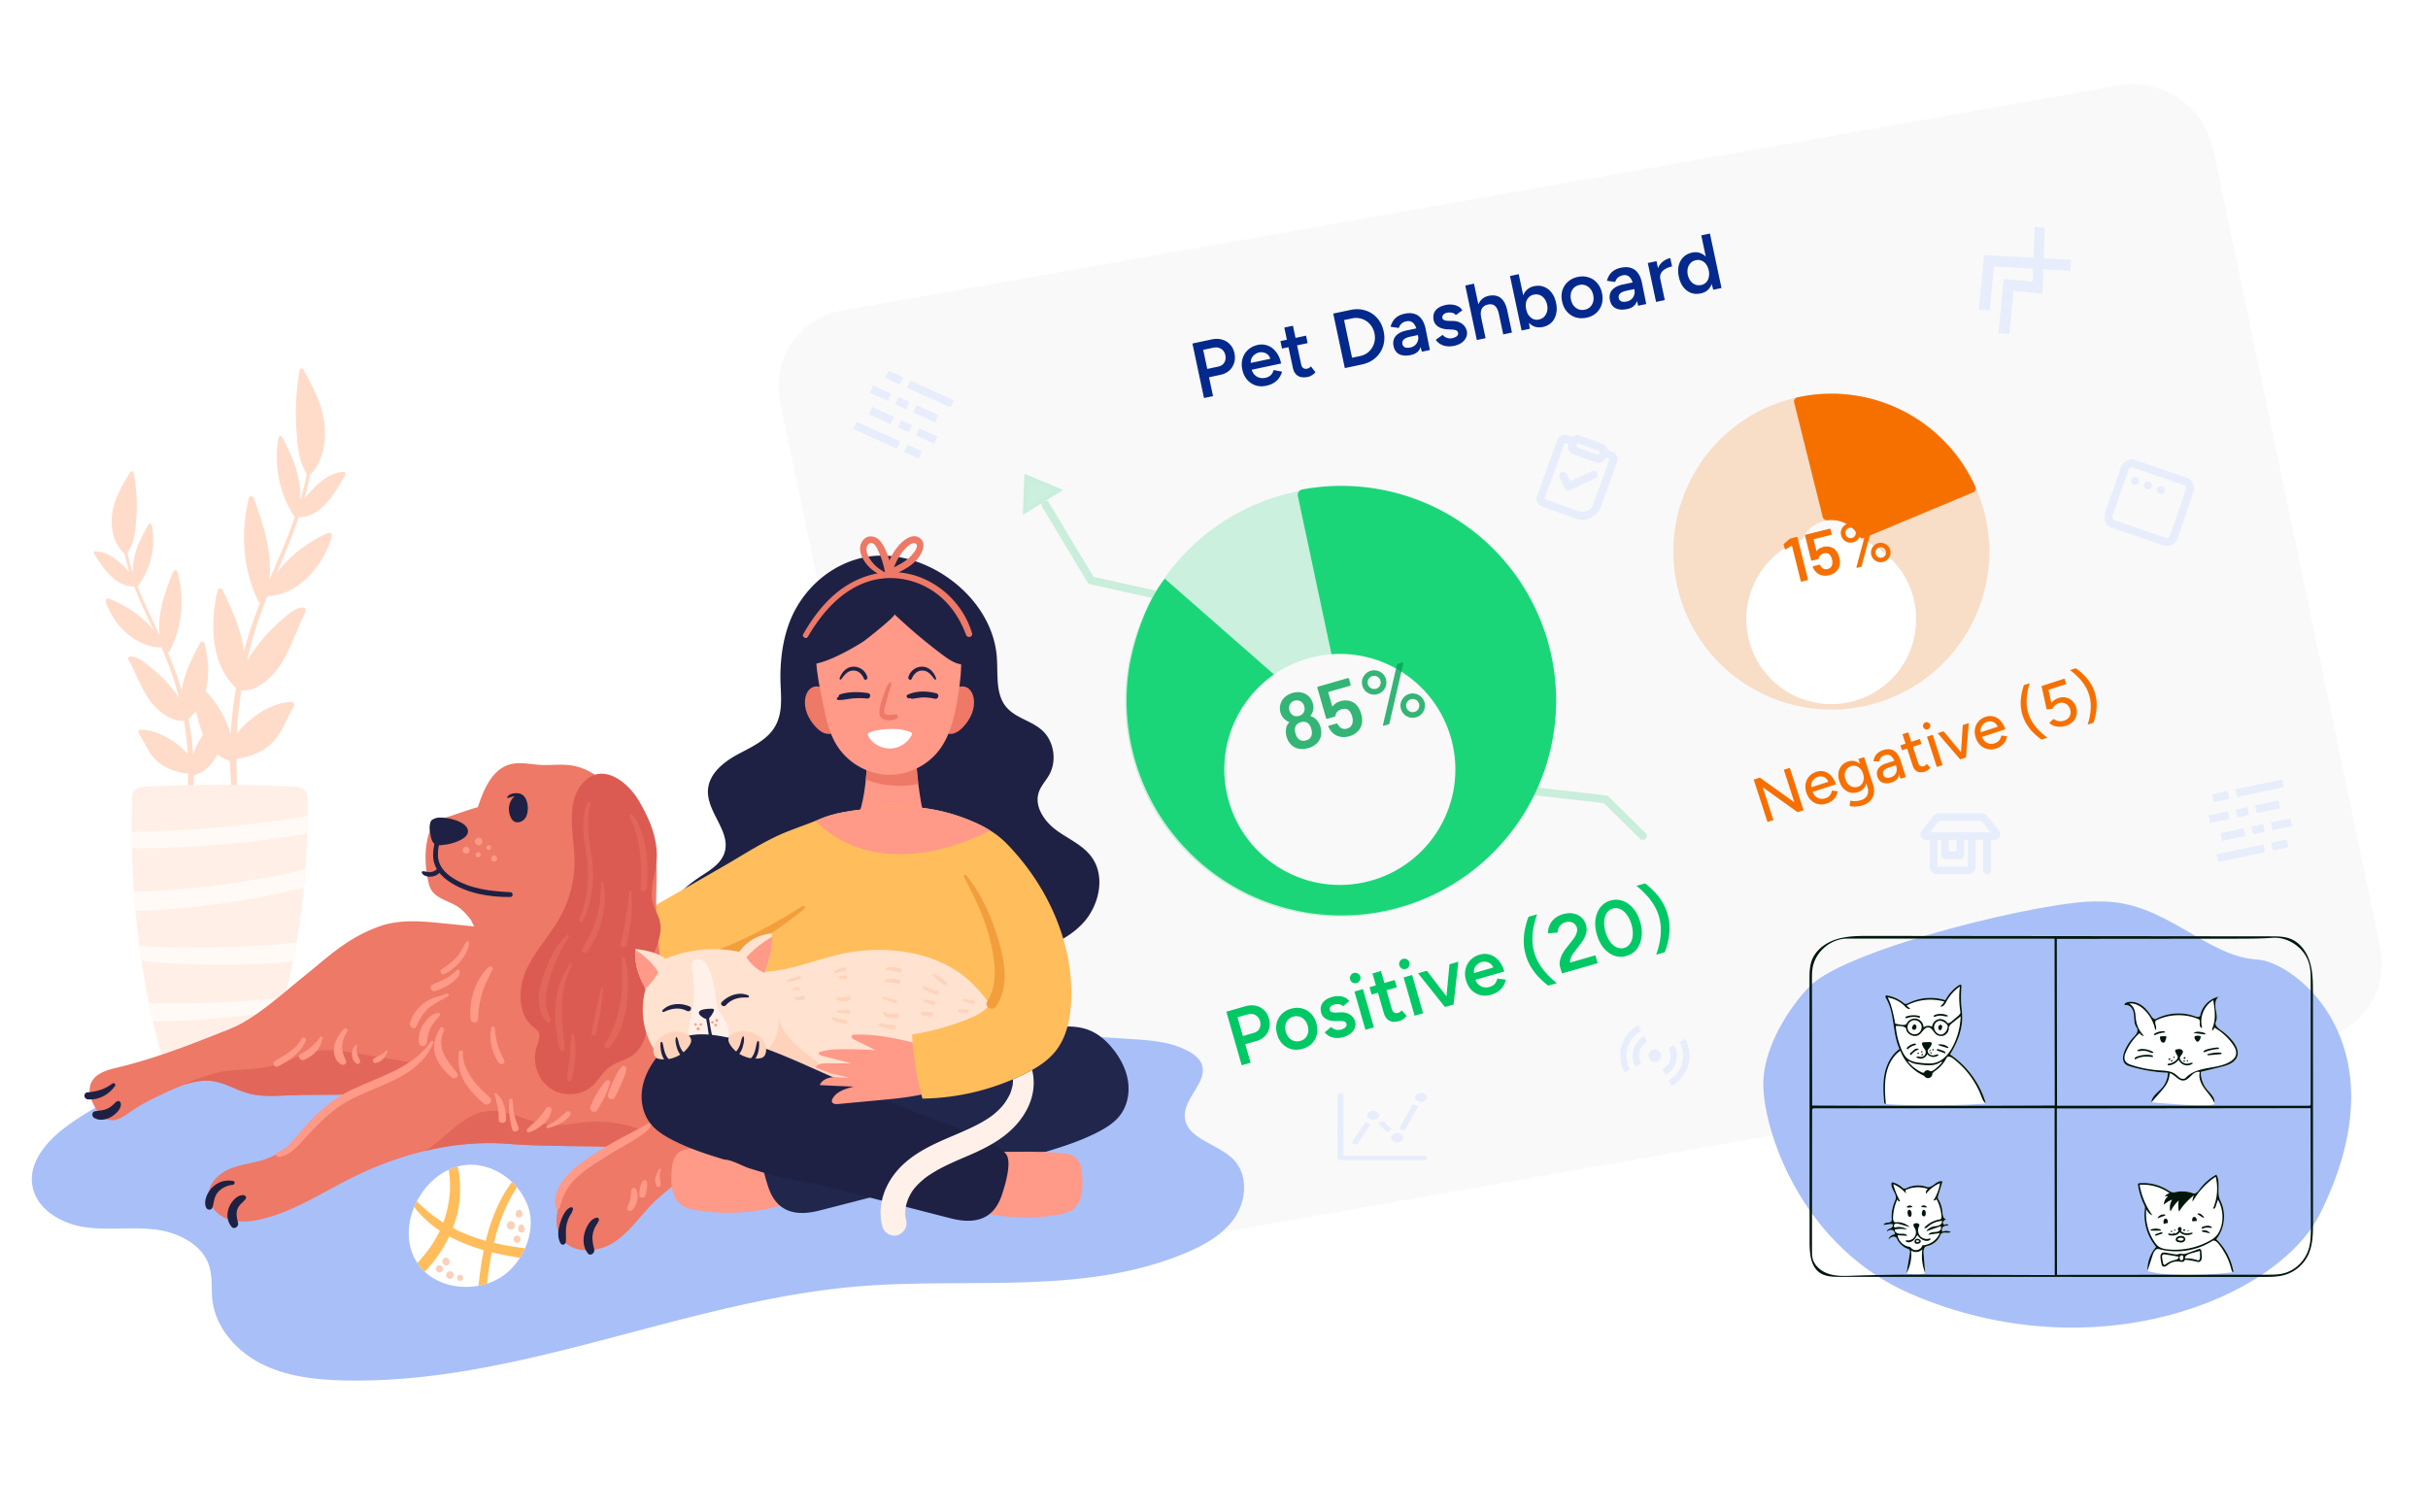 <svg viewBox="0 0 610 380" fill="none" xmlns="http://www.w3.org/2000/svg"><g clip-path="url(#clip0_278_10117)"><g clip-path="url(#clip1_278_10117)"><path d="m254.744 186.071 3.913-.832.416 1.956-3.913.832-.416-1.956Zm14.857 12.177 3.912-.832.416 1.957-3.912.831-.416-1.956Zm-15.773-6.871 4.89-1.039.416 1.956-4.891 1.04-.415-1.957Zm6.847-1.455 2.934-.624.416 1.957-2.934.623-.416-1.956Zm4.89-1.04 5.869-1.247.416 1.956-5.869 1.248-.416-1.957Zm-8.742 6.97 5.869-1.247.416 1.956-5.869 1.248-.416-1.957Zm7.826-1.663 2.934-.624.416 1.957-2.934.623-.416-1.956Zm4.89-1.04 4.891-1.039.416 1.956-4.891 1.04-.416-1.957Zm-8.926-8.326 11.738-2.495.416 1.957-11.738 2.495-.416-1.957Zm-4.706 16.336 11.738-2.495.415 1.956-11.737 2.495-.416-1.956Z" fill="#E7EDFB"/></g><path d="M532.277 21.473 211.598 78.017c-10.877 1.918-17.862 12.238-15.6 23.049l41.94 200.455c2.262 10.812 12.914 18.021 23.792 16.103l320.678-56.544c10.878-1.918 17.863-12.238 15.601-23.049l-41.94-200.455c-2.262-10.811-12.914-18.021-23.792-16.103Z" fill="#F9F9F9"/><path d="m302.488 100.008-2.91-13.694 4.832-1.027c.939-.2 1.807-.187 2.605.039a4.283 4.283 0 0 1 2.019 1.227c.546.579.913 1.312 1.101 2.199.183.86.158 1.67-.076 2.429a4.254 4.254 0 0 1-1.244 1.94c-.585.52-1.32.875-2.207 1.063l-2.857.607 1.007 4.734-2.27.483Zm.819-7.31 2.817-.599c.652-.139 1.139-.474 1.462-1.006.323-.532.41-1.15.26-1.855-.152-.717-.51-1.247-1.074-1.591-.564-.344-1.217-.436-1.961-.278l-2.523.536 1.019 4.793Zm14.803 4.235c-.952.202-1.845.167-2.68-.105a4.97 4.97 0 0 1-2.128-1.45c-.581-.68-.978-1.523-1.192-2.527-.213-1.004-.186-1.937.08-2.798a4.778 4.778 0 0 1 1.379-2.174c.662-.604 1.475-1.009 2.441-1.214a4.352 4.352 0 0 1 2.512.182c.799.293 1.49.821 2.075 1.583.597.759 1.021 1.725 1.27 2.899l-7.688 1.634.235-.336c.128.6.369 1.094.724 1.482.352.375.769.634 1.249.777a3 3 0 0 0 1.503.049c.6-.128 1.068-.364 1.404-.707a2.96 2.96 0 0 0 .695-1.252l2.111.41a5.051 5.051 0 0 1-.765 1.594c-.335.48-.773.886-1.315 1.22-.53.33-1.166.575-1.91.733Zm-3.8-5.47-.371-.207 5.517-1.173-.236.337c-.113-.535-.324-.947-.63-1.236-.31-.303-.665-.5-1.067-.592a2.442 2.442 0 0 0-1.173-.037 2.823 2.823 0 0 0-1.116.524 2.43 2.43 0 0 0-.811.99c-.189.395-.227.86-.113 1.394Zm14.301 3.238c-1.03.219-1.873.132-2.529-.26-.646-.408-1.071-1.095-1.276-2.06l-2.142-10.075 2.172-.461 2.054 9.664c.097.456.275.78.533.97.272.188.616.237 1.034.148a1.38 1.38 0 0 0 .414-.17c.145-.085.3-.22.465-.405l1.156 1.492a4.31 4.31 0 0 1-.905.745c-.311.202-.637.34-.976.412Zm-6.523-7.12-.399-1.878 6.436-1.368.4 1.878-6.437 1.368Zm15.781 4.906-2.911-13.694 4.304-.915c1.344-.285 2.593-.244 3.748.124a6.34 6.34 0 0 1 2.957 1.886c.819.903 1.371 2.026 1.656 3.37.283 1.33.234 2.574-.147 3.732a6.474 6.474 0 0 1-1.93 2.945c-.905.806-2.03 1.352-3.373 1.638l-4.304.914Zm1.82-2.595 2.035-.432a4.72 4.72 0 0 0 1.725-.735 4.735 4.735 0 0 0 1.909-3.043 4.973 4.973 0 0 0-.043-1.934 4.976 4.976 0 0 0-.747-1.783 4.8 4.8 0 0 0-1.299-1.299 4.463 4.463 0 0 0-1.679-.686 4.503 4.503 0 0 0-1.879.011l-2.034.433 2.012 9.468Zm17.534-1.518-.489-1.819-.677-3.188c-.142-.666-.331-1.205-.569-1.617-.228-.43-.523-.728-.886-.896-.352-.184-.783-.222-1.292-.114-.469.1-.859.285-1.17.556-.31.27-.545.64-.704 1.11l-2.067-.296c.117-.475.307-.931.568-1.368a3.879 3.879 0 0 1 1.119-1.179c.488-.335 1.104-.582 1.847-.74.952-.202 1.788-.182 2.507.06.717.23 1.299.658 1.746 1.285.46.625.793 1.426 1.001 2.405l1.081 5.372-2.015.429Zm-2.767.833c-1.174.25-2.142.183-2.905-.2-.75-.386-1.226-1.055-1.429-2.007-.216-1.017-.042-1.865.523-2.544.577-.682 1.479-1.153 2.705-1.414l2.621-.557.358 1.683-1.917.407c-.874.186-1.461.44-1.76.763-.302.31-.406.686-.312 1.13.08.377.294.645.641.803.358.143.81.155 1.358.039.495-.105.902-.308 1.22-.607.318-.3.536-.652.654-1.06.131-.409.148-.842.051-1.298l.646-.137c.283 1.33.239 2.437-.133 3.32-.374.87-1.147 1.43-2.321 1.68Zm10.865-2.31a5.434 5.434 0 0 1-1.862.09 4.272 4.272 0 0 1-1.583-.523 3.85 3.85 0 0 1-1.17-1.08l1.719-1.244a2.57 2.57 0 0 0 1.056.736c.444.165.901.197 1.37.097.509-.108.895-.278 1.159-.512.274-.249.378-.53.311-.843-.063-.3-.229-.503-.497-.61-.271-.12-.633-.186-1.085-.199l-.974-.058c-.976-.038-1.779-.256-2.408-.654-.633-.41-1.02-.949-1.161-1.614-.208-.978-.056-1.801.456-2.469.526-.67 1.382-1.132 2.569-1.384a4.824 4.824 0 0 1 1.701-.075 3.781 3.781 0 0 1 1.469.464c.432.236.765.553 1 .953l-1.645 1.209c-.199-.299-.5-.494-.901-.586a2.733 2.733 0 0 0-1.271-.016c-.444.094-.769.266-.975.514-.209.235-.277.522-.205.861.041.196.191.355.449.478.255.109.602.171 1.042.187l1.212.029c.672.02 1.247.157 1.723.41.474.24.853.548 1.137.924.282.363.467.753.555 1.17a2.526 2.526 0 0 1-.18 1.654c-.231.513-.608.954-1.129 1.324-.524.356-1.151.612-1.882.768Zm5.718-1.46-2.911-13.694 2.191-.466 2.911 13.694-2.191.466Zm6.632-1.41-1.065-5.008 2.191-.466 1.065 5.008-2.191.466Zm-1.065-5.008c-.166-.782-.385-1.363-.656-1.741-.274-.392-.592-.638-.954-.738a2.318 2.318 0 0 0-1.15-.022c-.746.145-1.269.509-1.568 1.09-.285.579-.33 1.331-.133 2.257l-.841.179c-.219-1.03-.257-1.942-.112-2.737.155-.81.473-1.463.953-1.96.478-.511 1.101-.848 1.871-1.012.769-.163 1.468-.148 2.095.046.628.194 1.155.593 1.584 1.197.438.588.77 1.41.994 2.467l.108.508-2.191.466Zm5.671 4.03-2.911-13.695 2.191-.466 2.524 11.875.269 1.844-2.073.441Zm5.331-.889c-.821.175-1.576.117-2.265-.172-.678-.306-1.256-.81-1.732-1.513-.477-.703-.825-1.57-1.044-2.6-.221-1.044-.256-1.977-.104-2.8.149-.836.473-1.525.971-2.067.509-.558 1.174-.924 1.996-1.099.886-.188 1.702-.137 2.445.155.754.276 1.395.76 1.924 1.452.539.676.919 1.536 1.141 2.58.219 1.03.221 1.97.007 2.82-.202.846-.589 1.556-1.163 2.128-.564.556-1.289.928-2.176 1.116Zm-.971-1.879c.521-.11.957-.34 1.305-.686.346-.36.587-.8.722-1.319.148-.522.157-1.09.027-1.703-.131-.613-.363-1.129-.698-1.549a2.633 2.633 0 0 0-1.172-.896c-.459-.174-.957-.205-1.491-.091a2.39 2.39 0 0 0-1.247.674 2.689 2.689 0 0 0-.687 1.29c-.109.514-.098 1.078.032 1.69.13.614.35 1.133.658 1.558.322.422.701.73 1.137.924.447.177.918.214 1.414.108Zm11.962-.457c-.978.208-1.898.179-2.759-.088a4.881 4.881 0 0 1-2.167-1.441c-.594-.678-.997-1.52-1.211-2.523-.213-1.005-.193-1.936.061-2.794a4.734 4.734 0 0 1 1.397-2.178c.663-.605 1.483-1.01 2.461-1.218.978-.208 1.892-.171 2.743.112.848.27 1.562.744 2.143 1.425.594.678.998 1.52 1.211 2.523.214 1.005.194 1.936-.06 2.794a4.738 4.738 0 0 1-1.374 2.194c-.665.59-1.48.99-2.445 1.194Zm-.428-2.015a2.7 2.7 0 0 0 1.345-.695 2.9 2.9 0 0 0 .745-1.303c.135-.52.137-1.086.007-1.699s-.368-1.12-.713-1.525a2.719 2.719 0 0 0-1.211-.887c-.475-.186-.987-.22-1.535-.103-.548.116-1.002.349-1.364.699-.362.35-.611.783-.746 1.303-.135.52-.137 1.085-.007 1.698.131.614.363 1.13.698 1.55.344.403.755.698 1.23.883.486.17 1.003.196 1.551.08Zm13.408-.99-.489-1.817-.677-3.189c-.142-.665-.331-1.204-.569-1.617-.228-.429-.523-.727-.886-.896-.352-.184-.783-.222-1.292-.114-.469.1-.859.285-1.17.556-.31.27-.545.64-.704 1.11l-2.067-.296c.117-.475.307-.93.568-1.368a3.879 3.879 0 0 1 1.119-1.179c.488-.335 1.104-.582 1.847-.74.952-.202 1.788-.182 2.507.06.717.23 1.299.658 1.746 1.286.459.624.793 1.426 1.001 2.404l1.081 5.373-2.015.428Zm-2.767.834c-1.174.25-2.142.183-2.905-.2-.75-.386-1.226-1.055-1.429-2.007-.216-1.017-.042-1.865.523-2.544.577-.682 1.479-1.153 2.705-1.413l2.621-.558.358 1.683-1.917.407c-.874.186-1.461.44-1.76.763-.302.31-.406.686-.312 1.13.08.378.294.646.641.804.358.142.81.155 1.358.038.495-.105.902-.307 1.22-.607.318-.3.536-.652.654-1.059.131-.41.148-.842.051-1.299l.646-.137c.283 1.33.239 2.437-.133 3.32-.374.87-1.147 1.43-2.321 1.68Zm7.597-7.299c-.225-1.056-.207-1.966.053-2.73s.675-1.377 1.245-1.84a4.452 4.452 0 0 1 1.926-.94l.445 2.093c-.6.127-1.149.333-1.648.616-.488.267-.857.618-1.105 1.053-.248.434-.309.951-.181 1.551l-.735.197Zm-.342 5.512-2.079-9.782 2.191-.465 2.079 9.781-2.191.466Zm14.365-3.053-.485-1.799-2.524-11.875 2.172-.461 2.91 13.694-2.073.44Zm-3.139.912c-.887.189-1.707.145-2.461-.131-.744-.292-1.386-.782-1.928-1.471-.529-.692-.903-1.553-1.122-2.584-.222-1.043-.23-1.982-.026-2.816.215-.85.604-1.552 1.167-2.108.574-.572 1.304-.952 2.191-1.14.822-.175 1.572-.11 2.25.196.689.29 1.271.786 1.748 1.489.474.69.821 1.556 1.043 2.6.219 1.03.254 1.963.104 2.8-.149.835-.478 1.532-.986 2.09-.499.542-1.158.9-1.98 1.075Zm.123-2.112a2.303 2.303 0 0 0 1.228-.67 2.69 2.69 0 0 0 .663-1.306c.122-.517.118-1.081-.013-1.694-.13-.613-.356-1.131-.677-1.553a2.556 2.556 0 0 0-1.133-.905c-.434-.18-.905-.216-1.414-.108-.521.11-.957.34-1.305.686-.349.347-.591.78-.726 1.3-.122.516-.124 1.082-.007 1.698.143.61.376 1.127.697 1.55.335.419.733.722 1.196.91.473.172.97.203 1.491.092Z" fill="#04298C"/><path d="M498.603 128.999c5.302 21.264-7.638 42.8-28.902 48.101-21.264 5.302-42.8-7.638-48.101-28.902-5.302-21.264 7.638-42.799 28.902-48.101 21.264-5.302 42.799 7.638 48.101 28.902Zm-46.202 11.52a7.936 7.936 0 1 0 15.4-3.84 7.936 7.936 0 0 0-15.4 3.84Z" fill="#F67000" fill-opacity=".2"/><path d="M450.753 101.103a1.016 1.016 0 0 1 .759-1.244 39.68 39.68 0 0 1 44.787 22.484 1.017 1.017 0 0 1-.544 1.352l-27.375 11.443c-.528.221-1.13-.033-1.418-.528a7.937 7.937 0 0 0-7.761-3.896c-.569.065-1.132-.266-1.271-.822l-7.177-28.789Z" fill="#F67000"/><g filter="url(#filter0_d_278_10117)"><circle cx="460.07" cy="138.58" r="21.341" transform="rotate(-14 460.07 138.58)" fill="#fff"/></g><path d="M449.657 135.394a.682.682 0 0 1 .221-.105l1.49-.372a.151.151 0 0 1 .14.032.15.15 0 0 1 .093.108l2.617 10.495a.198.198 0 0 1-.027.155.175.175 0 0 1-.113.078l-1.428.356a.233.233 0 0 1-.152-.012.236.236 0 0 1-.081-.128l-2.199-8.818c-.005-.021-.019-.034-.042-.039-.026-.015-.048-.015-.066 0l-1.433.868a.16.16 0 0 1-.074.035.151.151 0 0 1-.12-.019.233.233 0 0 1-.062-.117l-.302-1.013c-.026-.103-.002-.186.07-.248l1.468-1.256Zm11.892 3.35c.251.432.438.897.562 1.394a4.8 4.8 0 0 1 .143 1.432 3.081 3.081 0 0 1-.801 1.881c-.484.528-1.114.888-1.89 1.082-.766.191-1.48.171-2.142-.06a3.123 3.123 0 0 1-1.579-1.239 4.79 4.79 0 0 1-.395-.726l-.008-.031c-.029-.114.019-.186.144-.217l1.474-.368c.104-.026.185.015.245.121.026.059.075.146.147.26.199.313.446.532.741.656s.618.143.97.055c.362-.09.648-.266.858-.527.207-.272.319-.596.334-.974a2.502 2.502 0 0 0-.073-.889c-.075-.3-.19-.584-.345-.854-.157-.323-.387-.541-.69-.652-.305-.122-.644-.136-1.017-.043a1.95 1.95 0 0 0-.9.488c-.241.225-.371.477-.389.757-.015.113-.075.183-.179.209l-1.505.375a.24.24 0 0 1-.152-.011.24.24 0 0 1-.081-.128l-1.533-6.148a.17.17 0 0 1 .016-.136.197.197 0 0 1 .124-.097l6.039-1.506a.154.154 0 0 1 .14.031c.049.021.08.057.093.109l.294 1.18a.198.198 0 0 1-.027.155.175.175 0 0 1-.113.078l-4.347 1.084c-.052.012-.071.045-.058.097l.681 2.798c.01.041.027.065.05.07.021-.005.039-.021.055-.047.396-.483.936-.81 1.619-.981.724-.18 1.397-.15 2.018.091a2.796 2.796 0 0 1 1.477 1.231Zm3.988-2.478a2.536 2.536 0 0 1-1.289-.009 2.577 2.577 0 0 1-1.086-.652 2.454 2.454 0 0 1-.609-1.118c-.105-.425-.1-.844.017-1.258.127-.416.346-.773.656-1.07.319-.31.695-.52 1.13-.628a2.319 2.319 0 0 1 1.261.032c.424.114.785.326 1.082.637.308.308.515.674.621 1.098.108.435.099.861-.028 1.277a2.435 2.435 0 0 1-.638 1.082c-.31.298-.683.5-1.117.609Zm1.051 6.4c-.072.018-.124.009-.155-.028-.031-.036-.039-.089-.023-.159l3.228-11.985a.263.263 0 0 1 .202-.182l.9-.225c.073-.018.125-.009.156.028.031.036.038.089.023.159l-3.213 11.981a.265.265 0 0 1-.202.182l-.916.229Zm-1.322-7.487c.351-.088.615-.285.792-.593.186-.31.234-.647.144-1.009a1.264 1.264 0 0 0-.597-.807c-.3-.19-.626-.24-.978-.152a1.28 1.28 0 0 0-.823.601 1.26 1.26 0 0 0-.148.993c.09.362.29.636.601.823.31.186.646.234 1.009.144Zm7.846 6.008a2.52 2.52 0 0 1-1.288-.008 2.567 2.567 0 0 1-1.086-.653 2.426 2.426 0 0 1-.609-1.118c-.106-.424-.1-.843.016-1.257.127-.417.346-.773.657-1.071a2.44 2.44 0 0 1 1.13-.628 2.319 2.319 0 0 1 1.261.032c.424.114.785.327 1.082.637.308.308.514.674.62 1.099.109.435.099.86-.028 1.277a2.444 2.444 0 0 1-.637 1.082c-.31.297-.683.5-1.118.608Zm-.271-1.086c.352-.088.621-.287.808-.597.186-.311.234-.647.144-1.009a1.268 1.268 0 0 0-.597-.808 1.265 1.265 0 0 0-.993-.148c-.363.09-.637.291-.824.601-.186.31-.235.641-.148.993.091.363.291.637.601.823.311.187.647.235 1.009.145Zm-28.785 66.429-3.461-10.652 1.537-.499 8.676 6.198-2.65-8.156 1.507-.49 3.461 10.652-1.507.489-8.746-6.259 2.674 8.232-1.491.485Zm14.857-4.626c-.741.241-1.45.286-2.126.136a3.85 3.85 0 0 1-1.799-.98c-.519-.493-.906-1.13-1.16-1.911-.254-.781-.315-1.524-.185-2.228.13-.704.425-1.316.884-1.835.466-.533 1.07-.919 1.81-1.16.7-.228 1.372-.249 2.014-.066.64.174 1.212.537 1.718 1.091.512.54.909 1.247 1.193 2.119l-6.148 1.997.2-.317c.175.538.433.97.774 1.296.342.327.73.537 1.164.632.431.084.88.05 1.347-.102.507-.164.89-.418 1.149-.76.266-.355.436-.747.51-1.175l1.436.173a4.05 4.05 0 0 1-.45 1.307c-.229.4-.541.753-.934 1.06-.384.304-.85.545-1.397.723Zm-3.73-3.868-.364-.135 4.809-1.562-.2.317c-.145-.446-.36-.797-.645-1.052a1.897 1.897 0 0 0-.967-.493 2.132 2.132 0 0 0-1.104.073c-.365.118-.692.32-.981.604-.282.271-.484.6-.605.987-.11.384-.092.804.057 1.261Zm12.847 4.288a6.146 6.146 0 0 1-1.434.297c-.446.044-.83.051-1.154.022a4.918 4.918 0 0 1-.743-.112l.167-1.35c.158.039.376.069.652.091.28.033.594.032.941-.003a4.64 4.64 0 0 0 1.12-.229 2.761 2.761 0 0 0 1.154-.695c.306-.301.496-.682.571-1.144.084-.465.026-1.006-.175-1.625l-2.235-6.878 1.445-.47 2.225 6.848c.284.872.354 1.657.21 2.354a3.394 3.394 0 0 1-.914 1.794c-.469.489-1.079.856-1.83 1.1Zm-1.225-3.304c-.689.224-1.344.263-1.964.117a3.605 3.605 0 0 1-1.637-.948c-.472-.486-.83-1.105-1.074-1.855-.254-.782-.332-1.507-.236-2.178.106-.674.36-1.255.762-1.745.412-.493.963-.851 1.653-1.075.628-.205 1.229-.22 1.801-.047.582.169 1.096.507 1.541 1.013.451.493.804 1.13 1.058 1.911.244.751.328 1.458.252 2.122-.069.65-.291 1.21-.665 1.68-.365.466-.862.801-1.491 1.005Zm-.03-1.336c.426-.138.76-.37 1.002-.695.239-.336.387-.726.444-1.171a3.358 3.358 0 0 0-.166-1.443c-.165-.507-.401-.924-.709-1.25a2.257 2.257 0 0 0-1.053-.651 1.967 1.967 0 0 0-1.219.026 2.236 2.236 0 0 0-1.078.721 2.32 2.32 0 0 0-.5 1.155c-.067.448-.019.925.146 1.433.165.507.408.927.729 1.26.328.32.698.542 1.108.666.418.111.85.094 1.296-.051Zm10.714-2.017-.491-1.304-.86-2.648c-.182-.558-.399-1.003-.653-1.336-.244-.336-.529-.557-.855-.664-.316-.11-.687-.096-1.114.042-.395.129-.714.322-.955.58-.231.254-.387.585-.468.993l-1.437-.072c.071-.404.2-.782.389-1.135a3.01 3.01 0 0 1 .781-.961c.333-.287.758-.515 1.275-.683.72-.234 1.365-.287 1.934-.157a2.724 2.724 0 0 1 1.466.886c.418.459.751 1.085.998 1.88l1.329 4.144-1.339.435Zm-2.177.909c-.903.294-1.674.32-2.313.079-.633-.255-1.067-.747-1.305-1.477-.254-.782-.188-1.459.198-2.033.392-.587 1.055-1.033 1.988-1.336l2.116-.687.37 1.141-1.719.559c-.7.227-1.156.499-1.367.814-.215.306-.26.651-.135 1.036.116.355.338.592.668.709.336.104.743.078 1.22-.077.416-.135.748-.338.996-.61a2.01 2.01 0 0 0 .468-.993 2.453 2.453 0 0 0-.102-1.195l.502-.163c.336 1.035.38 1.929.131 2.683-.241.74-.814 1.257-1.716 1.55Zm8.348-2.712c-.761.247-1.412.245-1.953-.005-.545-.261-.936-.756-1.173-1.486l-2.566-7.898 1.446-.47 2.497 7.685c.121.375.307.635.555.778.256.13.561.138.916.022.101-.033.206-.089.315-.169.108-.08.229-.209.362-.387l.914.948c-.208.258-.42.467-.637.628a2.302 2.302 0 0 1-.676.354Zm-5.809-5.347-.405-1.248 4.9-1.592.405 1.248-4.9 1.592Zm8.744 4.191-2.472-7.608 1.446-.47 2.472 7.608-1.446.47Zm-2.266-9.459a.87.87 0 0 1-.692-.061.928.928 0 0 1-.462-.539.842.842 0 0 1 .061-.693.873.873 0 0 1 .525-.457.844.844 0 0 1 .692.061.842.842 0 0 1 .457.525.93.93 0 0 1-.056.708.84.84 0 0 1-.525.456Zm8.219 7.525.572-8.598 1.506-.489-.708 8.642-1.37.445Zm-.091.029-5.637-6.58 1.476-.479 5.515 6.619-1.354.44Zm9.001-2.722c-.741.24-1.45.286-2.127.135a3.852 3.852 0 0 1-1.798-.98c-.52-.493-.906-1.13-1.16-1.911-.254-.781-.315-1.524-.185-2.228.13-.704.425-1.315.884-1.835.466-.532 1.069-.919 1.81-1.16.7-.227 1.371-.249 2.014-.065.64.173 1.212.537 1.717 1.09.512.541.91 1.247 1.194 2.119l-6.148 1.998.2-.317c.174.537.433.969.774 1.296.342.326.73.536 1.164.631.431.084.88.05 1.347-.101.507-.165.89-.419 1.149-.761.266-.355.436-.747.51-1.175l1.436.173a4.042 4.042 0 0 1-.45 1.307c-.23.4-.541.753-.934 1.061-.384.304-.85.545-1.397.723Zm-3.73-3.869-.364-.134 4.809-1.563-.2.318c-.145-.447-.36-.797-.645-1.053a1.905 1.905 0 0 0-.967-.493 2.143 2.143 0 0 0-1.104.073c-.365.119-.692.32-.981.605-.282.271-.484.6-.605.987-.111.383-.092.804.057 1.26Zm15.197 1.623a16.178 16.178 0 0 1-1.931-1.593 12.017 12.017 0 0 1-1.665-2.016 9.979 9.979 0 0 1-1.155-2.418 9.828 9.828 0 0 1-.486-2.634c-.041-.884.015-1.749.166-2.595.149-.855.355-1.668.621-2.439l1.461-.475a17.954 17.954 0 0 0-.601 2.5 12.549 12.549 0 0 0-.162 2.61c.034.864.188 1.717.462 2.559.27.832.647 1.612 1.131 2.341a12.49 12.49 0 0 0 1.664 2.016 19.808 19.808 0 0 0 1.956 1.67l-1.461.474Zm6.129-3.471a5.301 5.301 0 0 1-1.434.247 4.929 4.929 0 0 1-1.481-.209 3.275 3.275 0 0 1-1.295-.774l1.075-.988c.457.3.909.484 1.357.551.445.058.876.019 1.292-.116.659-.215 1.127-.585 1.404-1.113.278-.527.309-1.121.095-1.78-.208-.639-.575-1.098-1.103-1.375-.527-.277-1.111-.312-1.75-.104a2.494 2.494 0 0 0-.971.584c-.285.261-.481.538-.588.831l-1.453.136-1.301-5.87 5.767-1.873.445 1.369-4.459 1.449.704 3.253c.232-.254.503-.488.815-.702a3.902 3.902 0 0 1 1.001-.493c.639-.208 1.253-.25 1.842-.128.59.123 1.109.392 1.558.807.455.401.789.926 1 1.576.227.7.269 1.364.126 1.994a3.568 3.568 0 0 1-.888 1.668c-.452.472-1.038.825-1.758 1.06Zm6.904-.764-1.46.475c.262-.814.462-1.648.601-2.5.144-.866.198-1.736.161-2.61a9.556 9.556 0 0 0-.461-2.558 9.455 9.455 0 0 0-1.131-2.341 12.548 12.548 0 0 0-1.665-2.017 15.64 15.64 0 0 0-1.955-1.669l1.461-.475c.677.464 1.323 1 1.935 1.609.62.595 1.173 1.262 1.66 2.001a9.86 9.86 0 0 1 1.156 2.417c.283.873.445 1.751.486 2.635.04.884-.014 1.754-.162 2.609-.141.843-.35 1.651-.626 2.424Z" fill="#F57001"/><path d="m311.96 267.661-3.859-13.457 4.748-1.362c.923-.265 1.79-.312 2.602-.143a4.3 4.3 0 0 1 2.1 1.083c.584.54 1.002 1.246 1.252 2.117.242.846.273 1.656.093 2.429a4.255 4.255 0 0 1-1.106 2.023c-.547.559-1.256.963-2.128 1.213l-2.806.805 1.334 4.653-2.23.639Zm.306-7.349 2.768-.794c.641-.183 1.104-.552 1.389-1.105.285-.554.329-1.177.13-1.869-.202-.705-.596-1.209-1.183-1.512-.586-.304-1.244-.351-1.975-.141l-2.48.711 1.351 4.71Zm15.005 3.208c-.961.276-1.881.311-2.758.105a4.878 4.878 0 0 1-2.262-1.287c-.64-.635-1.101-1.445-1.384-2.432-.283-.987-.328-1.918-.135-2.791a4.732 4.732 0 0 1 1.242-2.271c.619-.649 1.409-1.111 2.37-1.387.961-.275 1.876-.302 2.744-.079.865.21 1.611.634 2.238 1.272.639.635 1.101 1.446 1.384 2.433.283.987.328 1.917.134 2.791a4.733 4.733 0 0 1-1.217 2.284c-.622.636-1.408 1.09-2.356 1.362Zm-.568-1.98c.526-.15.957-.413 1.293-.787.333-.386.551-.837.653-1.352.098-.528.061-1.092-.112-1.695-.172-.602-.445-1.093-.817-1.472a2.726 2.726 0 0 0-1.27-.801c-.487-.151-1-.15-1.538.005-.539.154-.976.418-1.313.792a2.726 2.726 0 0 0-.652 1.352c-.099.528-.062 1.093.111 1.695.173.603.441 1.101.804 1.497.372.378.802.644 1.289.795a2.83 2.83 0 0 0 1.552-.029Zm10.816-.958a5.426 5.426 0 0 1-1.851.219 4.27 4.27 0 0 1-1.616-.411 3.86 3.86 0 0 1-1.243-.996l1.628-1.361c.295.303.664.524 1.105.661.454.133.912.133 1.374.001.499-.143.873-.341 1.12-.592.256-.267.34-.555.252-.863-.085-.294-.264-.486-.539-.573-.279-.101-.644-.141-1.096-.123l-.976.009c-.976.031-1.792-.131-2.448-.484-.66-.365-1.083-.875-1.271-1.528-.275-.962-.181-1.793.284-2.495.477-.706 1.299-1.226 2.465-1.56a4.826 4.826 0 0 1 1.692-.194 3.783 3.783 0 0 1 1.498.361 2.54 2.54 0 0 1 1.064.881l-1.556 1.32c-.22-.284-.534-.457-.94-.521a2.73 2.73 0 0 0-1.27.073c-.435.125-.747.318-.936.58-.192.249-.24.541-.145.874.055.192.216.34.482.444.262.092.612.13 1.052.115l1.211-.056c.672-.027 1.255.07 1.748.289.489.207.889.488 1.198.843.307.342.518.718.636 1.128a2.532 2.532 0 0 1-.064 1.662c-.196.528-.541.994-1.035 1.399-.497.393-1.105.692-1.823.898Zm5.525-1.834-2.756-9.613 2.134-.612 2.756 9.613-2.134.612ZM340.841 247a1.323 1.323 0 0 1-1.009-.106 1.32 1.32 0 0 1-.624-.799 1.252 1.252 0 0 1 .112-.989c.186-.317.452-.525.798-.624.346-.1.676-.062.989.111.327.17.539.428.639.774.099.347.057.684-.126 1.014a1.25 1.25 0 0 1-.779.619Zm10.767 9.542c-1.013.29-1.86.263-2.542-.083-.672-.362-1.144-1.017-1.416-1.965l-2.839-9.901 2.134-.612 2.723 9.497c.129.449.329.759.6.931.284.168.631.193 1.041.076.128-.037.262-.103.401-.199.139-.095.285-.241.436-.437l1.257 1.408a4.298 4.298 0 0 1-.851.806 2.877 2.877 0 0 1-.944.479Zm-7.004-6.647-.529-1.846 6.325-1.813.529 1.845-6.325 1.814Zm10.794 5.311-2.757-9.613 2.134-.612 2.757 9.613-2.134.612Zm-2.204-11.748a1.32 1.32 0 0 1-1.008-.106 1.32 1.32 0 0 1-.624-.799c-.1-.346-.062-.676.111-.989.187-.317.453-.525.799-.625.346-.099.676-.062.989.112.326.17.539.428.638.774.099.346.058.684-.125 1.014-.174.313-.434.52-.78.619Zm9.971 9.52.992-10.687 2.23-.64-1.204 10.749-2.018.578Zm-.154.044-6.736-8.471 2.211-.634 6.524 8.532-1.999.573Zm11.569-3.067c-.936.268-1.829.295-2.681.082a4.971 4.971 0 0 1-2.224-1.297c-.627-.639-1.082-1.452-1.365-2.439-.283-.986-.321-1.919-.115-2.796a4.777 4.777 0 0 1 1.223-2.265c.618-.649 1.402-1.109 2.35-1.381a4.34 4.34 0 0 1 2.519.006c.817.237 1.544.715 2.18 1.434.649.716 1.139 1.65 1.47 2.804l-7.556 2.166.212-.352c.169.59.444 1.066.825 1.428.378.35.811.579 1.3.689.489.109.99.09 1.503-.057.589-.169 1.04-.437 1.351-.803.307-.38.509-.812.606-1.298l2.134.262a5.04 5.04 0 0 1-.652 1.644c-.3.502-.709.938-1.227 1.308-.505.367-1.123.655-1.853.865Zm-4.173-5.191-.384-.181 5.421-1.555-.211.352c-.151-.525-.389-.922-.715-1.189a2.216 2.216 0 0 0-1.105-.515 2.448 2.448 0 0 0-1.173.045c-.385.11-.744.31-1.077.6a2.435 2.435 0 0 0-.74 1.044c-.161.407-.166.873-.016 1.399Zm18.577 2.891a20.167 20.167 0 0 1-2.343-2.074 15.04 15.04 0 0 1-1.991-2.592 12.456 12.456 0 0 1-1.338-3.07 12.292 12.292 0 0 1-.492-3.312 14.559 14.559 0 0 1 .321-3.234c.222-1.063.516-2.069.881-3.02l2.154-.618a22.42 22.42 0 0 0-.86 3.097 15.688 15.688 0 0 0-.316 3.253 11.82 11.82 0 0 0 .465 3.217 11.916 11.916 0 0 0 1.311 2.974 15.696 15.696 0 0 0 1.991 2.591 24.783 24.783 0 0 0 2.37 2.171l-2.153.617Zm3.431-3.064-.491-1.711c-.114-.397-.129-.837-.045-1.319.08-.494.243-1.013.49-1.555.26-.546.591-1.085.993-1.616l1.86-2.365c.236-.289.437-.604.604-.942.179-.343.303-.684.372-1.023a2.083 2.083 0 0 0-.028-.97 1.965 1.965 0 0 0-.581-.936 1.968 1.968 0 0 0-.997-.504c-.385-.084-.821-.056-1.308.083a2.601 2.601 0 0 0-1.095.606 2.448 2.448 0 0 0-.634.91 2.706 2.706 0 0 0-.197 1.055l-2.409.233c-.048-.652.057-1.3.317-1.943a4.776 4.776 0 0 1 1.245-1.751c.575-.511 1.285-.888 2.131-1.131.949-.272 1.818-.334 2.61-.187.804.144 1.48.471 2.028.979.557.492.948 1.129 1.172 1.911a3.893 3.893 0 0 1-.036 2.341c-.243.749-.666 1.522-1.27 2.32l-1.695 2.213a5.025 5.025 0 0 0-.752 1.297c-.17.423-.249.848-.238 1.275l6.364-1.825.568 1.981-8.978 2.574Zm16.201-4.396c-1.051.301-2.071.275-3.06-.079-.993-.368-1.876-1.002-2.648-1.905-.762-.918-1.339-2.057-1.728-3.415-.39-1.359-.503-2.623-.339-3.794.173-1.187.579-2.191 1.217-3.012.648-.838 1.503-1.409 2.567-1.714 1.064-.305 2.092-.274 3.085.093.99.355 1.866.991 2.628 1.91.772.902 1.353 2.032 1.743 3.391.389 1.358.498 2.631.325 3.818-.164 1.171-.57 2.175-1.217 3.012-.639.821-1.496 1.386-2.573 1.695Zm-.559-2.024a2.576 2.576 0 0 0 1.49-1.114c.379-.566.596-1.26.652-2.08.069-.825-.034-1.717-.31-2.679-.276-.961-.661-1.773-1.156-2.435-.486-.679-1.04-1.159-1.661-1.438a2.604 2.604 0 0 0-1.874-.15 2.604 2.604 0 0 0-1.51 1.12c-.365.563-.583 1.256-.651 2.08-.056.821.055 1.718.335 2.692.275.961.654 1.775 1.136 2.441.496.663 1.047 1.136 1.656 1.419.621.28 1.252.328 1.893.144Zm10.187 1.094-2.154.618c.364-1.006.65-2.038.86-3.097.219-1.075.324-2.16.316-3.253a11.988 11.988 0 0 0-.465-3.217 11.806 11.806 0 0 0-1.311-2.974 15.696 15.696 0 0 0-1.991-2.591 19.569 19.569 0 0 0-2.37-2.171l2.153-.617a17.27 17.27 0 0 1 2.348 2.094c.748.77 1.41 1.627 1.986 2.572a12.33 12.33 0 0 1 1.338 3.07 12.46 12.46 0 0 1 .492 3.313 15.063 15.063 0 0 1-.315 3.253 17.732 17.732 0 0 1-.887 3Z" fill="#00C865"/><path d="m412.734 210.037-9.325-9.181-61.138-7.007-47.467-43.444-20.723-4.588-11.436-19.068" stroke="#C9EEDB" stroke-width="2" stroke-miterlimit="10" stroke-linecap="round" stroke-linejoin="round"/><path d="m262.043 121.522-4.196-1.754-.178 4.466-.17 4.243 4.265-2.655 4.245-2.641-3.965-1.659h-.001Z" fill="#CBF0DD" stroke="#C9EEDB"/><path d="M389.438 165.136c6.196 29.15-12.412 57.804-41.563 64-29.15 6.196-57.804-12.412-64-41.562-6.196-29.15 12.412-57.804 41.562-64 29.151-6.196 57.805 12.412 64.001 41.562ZM326.1 178.599c1.239 5.83 6.97 9.552 12.8 8.312 5.83-1.239 9.552-6.97 8.313-12.8-1.239-5.83-6.97-9.551-12.8-8.312-5.83 1.239-9.552 6.97-8.313 12.8Z" fill="#CBF0DD"/><path d="M326.071 124.64a1.382 1.382 0 0 1 1.09-1.655 53.958 53.958 0 0 1 57.102 27.026 53.96 53.96 0 1 1-100.543 17.467c.124-.769 2.288-13.563 8.915-22.076l32.368 28.389c.766.144 1.26.882 1.218 1.66a10.792 10.792 0 1 0 9.927-10.168c-.777.061-1.527-.415-1.689-1.177l-8.388-39.466Z" fill="#1BD679"/><g filter="url(#filter1_d_278_10117)"><circle cx="336.615" cy="176.328" r="29.021" transform="rotate(-12 336.615 176.328)" fill="#F9F9F9"/></g><path opacity=".8" d="M330.782 180.893c.444.483.77 1.089.98 1.82.22.769.254 1.515.101 2.239a3.708 3.708 0 0 1-1.053 1.842c-.542.529-1.248.919-2.12 1.169-.859.246-1.669.298-2.431.156a3.531 3.531 0 0 1-1.93-1.069c-.506-.507-.869-1.145-1.089-1.914a4.66 4.66 0 0 1-.121-2.088 2.788 2.788 0 0 1 .754-1.506c.054-.057.047-.104-.019-.14-.386-.139-.767-.377-1.141-.713a3.465 3.465 0 0 1-1.012-1.645 3.702 3.702 0 0 1 .088-2.376 3.5 3.5 0 0 1 1.073-1.556c.509-.451 1.128-.782 1.859-.991.756-.217 1.456-.265 2.101-.145a3.525 3.525 0 0 1 1.715.757 3.909 3.909 0 0 1 1.296 1.979c.202.705.206 1.37.01 1.995-.14.428-.338.804-.592 1.127-.037.066-.024.11.039.134.567.142 1.065.451 1.492.925Zm-6.882-3.395c-.058.377-.051.694.023.951.125.435.346.795.663 1.079.458.437 1.046.553 1.764.347.692-.199 1.14-.619 1.345-1.26.111-.337.095-.755-.048-1.255a2.21 2.21 0 0 0-.465-.824 1.915 1.915 0 0 0-.871-.499c-.334-.099-.693-.093-1.077.017a1.823 1.823 0 0 0-.884.545 1.734 1.734 0 0 0-.45.899Zm5.589 7.302c.163-.449.152-.993-.032-1.634-.169-.59-.404-1.022-.704-1.296-.49-.498-1.138-.631-1.946-.4-.756.217-1.226.657-1.41 1.32-.119.409-.09.921.086 1.536.169.59.422 1.037.76 1.343.508.464 1.14.588 1.896.372.717-.206 1.168-.62 1.35-1.241Zm11.733-7.13c.332.529.587 1.101.763 1.716.173.603.253 1.197.241 1.783a3.854 3.854 0 0 1-.918 2.385c-.582.68-1.354 1.158-2.315 1.434-.948.272-1.841.278-2.678.019a3.904 3.904 0 0 1-2.027-1.479 6.068 6.068 0 0 1-.525-.889l-.011-.039c-.041-.141.016-.233.17-.278l1.826-.523c.129-.037.232.01.311.14.035.073.1.179.195.318.263.383.581.645.954.788.374.142.779.151 1.215.026.448-.129.798-.361 1.048-.696.247-.348.372-.759.376-1.231a3.122 3.122 0 0 0-.131-1.107 4.08 4.08 0 0 0-.468-1.052c-.211-.397-.508-.659-.89-.785-.387-.139-.811-.142-1.272-.01a2.455 2.455 0 0 0-1.104.65c-.291.291-.442.612-.453.962-.014.143-.085.232-.214.269l-1.864.535a.294.294 0 0 1-.19-.008.291.291 0 0 1-.107-.157l-2.183-7.613a.214.214 0 0 1 .013-.17.253.253 0 0 1 .151-.127l7.479-2.144a.187.187 0 0 1 .176.033.19.19 0 0 1 .121.131l.419 1.462a.249.249 0 0 1-.028.195.214.214 0 0 1-.137.101l-5.383 1.544c-.064.018-.087.06-.069.124l.974 3.466c.014.051.036.079.066.085.025-.008.047-.028.065-.061.474-.621 1.134-1.053 1.98-1.296.897-.257 1.739-.248 2.525.026.795.257 1.428.748 1.899 1.473Zm4.873-3.27a3.165 3.165 0 0 1-1.61.046 3.231 3.231 0 0 1-1.385-.768 3.056 3.056 0 0 1-.809-1.37 3.008 3.008 0 0 1-.034-1.572c.14-.526.398-.981.773-1.366a3.054 3.054 0 0 1 1.384-.834 2.913 2.913 0 0 1 1.577-.015c.535.124.995.374 1.38.749a2.9 2.9 0 0 1 .822 1.345c.155.539.162 1.071.021 1.596a3.055 3.055 0 0 1-.749 1.38 3.042 3.042 0 0 1-1.37.809Zm1.593 7.949c-.09.026-.155.017-.195-.027-.04-.044-.052-.11-.036-.198l3.51-15.113a.332.332 0 0 1 .245-.237l1.115-.319c.089-.026.154-.017.195.027.04.044.052.11.036.198l-3.491 15.107a.333.333 0 0 1-.245.237l-1.134.325Zm-1.979-9.295c.436-.125.757-.383.964-.775.219-.396.265-.818.136-1.267a1.581 1.581 0 0 0-.781-.983 1.515 1.515 0 0 0-1.228-.147 1.603 1.603 0 0 0-1.002.787c-.22.396-.267.811-.142 1.247.129.449.391.783.787 1.002.396.22.818.265 1.266.136Zm10.065 7.164a3.165 3.165 0 0 1-1.61.045 3.2 3.2 0 0 1-1.385-.768 3.042 3.042 0 0 1-.809-1.37 3.004 3.004 0 0 1-.035-1.571 3.06 3.06 0 0 1 .774-1.366c.384-.402.845-.68 1.383-.834a2.894 2.894 0 0 1 1.577-.015c.535.124.995.373 1.38.748.398.372.672.82.823 1.346.154.538.161 1.07.021 1.596a3.064 3.064 0 0 1-.749 1.38 3.056 3.056 0 0 1-1.37.809Zm-.386-1.346c.436-.125.763-.385.983-.781a1.61 1.61 0 0 0 .136-1.267 1.584 1.584 0 0 0-.781-.983 1.583 1.583 0 0 0-1.248-.141 1.607 1.607 0 0 0-1.002.786 1.583 1.583 0 0 0-.141 1.248c.128.448.39.782.786 1.002.396.219.818.265 1.267.136Z" fill="#02A454"/><g clip-path="url(#clip2_278_10117)" stroke="#E7EDFB" stroke-width="2" stroke-linecap="round" stroke-linejoin="round"><path d="m549.087 120.985-13.056-4.493c-.901-.31-1.923.285-2.282 1.329l-3.905 11.347c-.36 1.045.079 2.143.981 2.453l13.056 4.493c.901.31 1.923-.285 2.283-1.329l3.905-11.347c.359-1.044-.08-2.143-.982-2.453Zm-12.725-.149.008.003m3.256 1.12.008.003m3.256 1.12.008.003"/></g><g clip-path="url(#clip3_278_10117)"><path d="M419.204 271.479a7.117 7.117 0 0 0 3.625-7.038 7.14 7.14 0 0 0-.847-2.648l1.384-.767a8.708 8.708 0 0 1-3.394 11.838l-.768-1.385Zm-6.908-12.463a7.12 7.12 0 0 0-3.625 7.038c.106.93.394 1.83.847 2.648l-1.384.767a8.707 8.707 0 0 1 3.394-11.838l.768 1.385Zm5.373 9.694a3.964 3.964 0 0 0 2.014-3.911 3.93 3.93 0 0 0-.471-1.471l1.385-.767a5.527 5.527 0 0 1 .48 4.214 5.535 5.535 0 0 1-2.64 3.32l-.768-1.385Zm-3.838-6.925a3.973 3.973 0 0 0-1.887 2.371 3.965 3.965 0 0 0 .343 3.011l-1.384.767a5.547 5.547 0 0 1-.48-4.214 5.527 5.527 0 0 1 2.64-3.319l.768 1.384Zm1.482 4.985a1.588 1.588 0 0 0 1.959-1.086 1.584 1.584 0 1 0-1.959 1.086Z" fill="#E7EDFB"/></g><path fill-rule="evenodd" clip-rule="evenodd" d="M497.79 204.33a1.918 1.918 0 0 1 1.382.589l.115.131 2.923 3.653c.726.908.129 2.237-.997 2.331l-.126.005h-.92v7.666c0 .245-.094.48-.262.657a.952.952 0 0 1-1.311.077.954.954 0 0 1-.337-.621l-.007-.113v-7.666h-1.916v6.708a1.917 1.917 0 0 1-1.773 1.912l-.144.005h-7.667a1.915 1.915 0 0 1-1.911-1.773l-.005-.144v-6.708h-.92c-1.162 0-1.827-1.297-1.198-2.233l.076-.103 2.922-3.653a1.93 1.93 0 0 1 1.323-.712l.175-.008h10.578Zm-10.081 6.709h-.959v6.708h7.667v-6.708h-.958v3.833a.96.96 0 0 1-.959.958h-3.833a.962.962 0 0 1-.678-.28.962.962 0 0 1-.28-.678v-3.833Zm3.833 0h-1.917v2.875h1.917v-2.875Zm6.248-4.792h-10.58l-2.3 2.875h15.18l-2.3-2.875Z" fill="#E7EDFB"/><g clip-path="url(#clip4_278_10117)"><path d="m555.744 199.568 3.913-.832.416 1.957-3.913.831-.416-1.956Zm14.857 12.177 3.912-.831.416 1.956-3.912.832-.416-1.957Zm-15.773-6.87 4.89-1.04.416 1.956-4.891 1.04-.415-1.956Zm6.847-1.456 2.934-.624.416 1.957-2.934.623-.416-1.956Zm4.89-1.039 5.869-1.248.416 1.956-5.869 1.248-.416-1.956Zm-8.742 6.969 5.869-1.247.416 1.956-5.869 1.248-.416-1.957Zm7.826-1.663 2.934-.624.416 1.957-2.934.623-.416-1.956Zm4.89-1.039 4.891-1.04.416 1.956-4.891 1.04-.416-1.956Zm-8.926-8.327 11.738-2.494.416 1.956-11.738 2.495-.416-1.957Zm-4.706 16.336 11.738-2.495.415 1.956-11.737 2.495-.416-1.956Z" fill="#E7EDFB"/></g><g clip-path="url(#clip5_278_10117)"><path d="m223.238 93.144 3.645 1.648-.824 1.823-3.645-1.648.824-1.823Zm4.754 18.612 3.645 1.648-.824 1.823-3.645-1.648.824-1.823Zm-8.636-14.88 4.556 2.06-.824 1.823-4.556-2.06.824-1.823Zm6.378 2.884 2.734 1.236-.824 1.823-2.734-1.236.824-1.823Zm4.556 2.06 5.467 2.473-.824 1.822-5.467-2.472.824-1.823Zm-11.172.436 5.467 2.472-.824 1.823-5.467-2.473.824-1.822Zm7.289 3.296 2.734 1.236-.824 1.823-2.734-1.236.824-1.823Zm4.556 2.06 4.556 2.06-.824 1.823-4.556-2.06.824-1.823Zm-2.258-11.995 10.934 4.944-.824 1.822-10.934-4.944.824-1.822Zm-13.469 10.371 10.934 4.944-.824 1.822-10.934-4.944.824-1.822Z" fill="#E7EDFB"/></g><g clip-path="url(#clip6_278_10117)"><path fill-rule="evenodd" clip-rule="evenodd" d="M402.612 111.501a1.996 1.996 0 0 1 1.286 1.531l1.192.433a2.002 2.002 0 0 1 1.196 2.563l-4.099 11.278a4.997 4.997 0 0 1-6.407 2.992l-8.458-3.075a2.003 2.003 0 0 1-1.13-1.033 2.004 2.004 0 0 1-.067-1.53l5.124-14.097a1.998 1.998 0 0 1 2.563-1.197l1.191.433a2 2 0 0 1 1.97-.348l5.639 2.05Zm-8.544.086-.94-.341-5.123 14.098 8.458 3.074a3.002 3.002 0 0 0 3.845-1.795l4.099-11.278-.94-.342a1.998 1.998 0 0 1-2.563 1.197l-5.639-2.05a1.998 1.998 0 0 1-1.197-2.563Zm7.187 7.272a1.002 1.002 0 0 1-.483 1.329l-6.343 2.961a1.002 1.002 0 0 1-1.329-.483l-1.268-2.719a.998.998 0 0 1 1.245-1.339.997.997 0 0 1 .566.493l.847 1.812 5.436-2.537a.993.993 0 0 1 .764-.034c.25.09.453.276.565.517Zm.674-5.479-5.639-2.049-.342.94 5.639 2.049.342-.94Z" fill="#E7EDFB"/></g><g clip-path="url(#clip7_278_10117)"><path d="M354.981 277.412c.372.253.828.438 1.332.525l-3.453 6.169a3.565 3.565 0 0 0-1.373-.455l3.494-6.239Zm-5.262 6.424c-.46.163-.857.41-1.153.72l-2.359-2.25c.465-.153.87-.393 1.178-.695l2.334 2.225Zm-5.347-1.388-3.202 4.801a.734.734 0 0 1-.434.279.976.976 0 0 1-.569-.032.648.648 0 0 1-.375-.323.438.438 0 0 1 .037-.428l3.201-4.801c.375.247.836.423 1.342.504Zm-6.872 7.924h20.25c.199 0 .39.059.53.165.141.105.22.248.22.398a.5.5 0 0 1-.22.397.886.886 0 0 1-.53.165h-21a.886.886 0 0 1-.53-.165.5.5 0 0 1-.22-.397v-15.75c0-.15.079-.293.22-.398a.886.886 0 0 1 .53-.165c.199 0 .39.059.53.165.141.105.22.248.22.398v15.187Zm7.5-9c-.398 0-.779-.118-1.061-.329-.281-.211-.439-.498-.439-.796 0-.298.158-.584.439-.795.282-.211.663-.33 1.061-.33.398 0 .779.119 1.061.33.281.211.439.497.439.795 0 .298-.158.585-.439.796a1.786 1.786 0 0 1-1.061.329Zm6 5.625c-.398 0-.779-.118-1.061-.329-.281-.211-.439-.498-.439-.796 0-.298.158-.584.439-.795.282-.211.663-.33 1.061-.33.398 0 .779.119 1.061.33.281.211.439.497.439.795 0 .298-.158.585-.439.796a1.786 1.786 0 0 1-1.061.329Zm6-10.125c-.398 0-.779-.118-1.061-.329-.281-.211-.439-.498-.439-.796 0-.298.158-.584.439-.795.282-.211.663-.33 1.061-.33.398 0 .779.119 1.061.33.281.211.439.497.439.795 0 .298-.158.585-.439.796a1.786 1.786 0 0 1-1.061.329Z" fill="#E7EDFB"/></g><path fill-rule="evenodd" clip-rule="evenodd" d="M582.925 304.88c-10.691 21.561-56.959 40.121-102.936 20.194-26.445-11.462-36.449-39.08-36.973-51.855-.412-10.046 7.078-20.757 11.599-25.359 9.611-9.782 60.901-21.966 72.617-21.34 16.539-.464 26.856 13.89 39.875 14.575 9.256.486 36.973 21.125 15.818 63.785Z" fill="#A9BFF8"/><path fill-rule="evenodd" clip-rule="evenodd" d="M479.54 251.993c2.825-1.4 6.2-1.65 9.201-.684a10.164 10.164 0 0 1 3.207-3.642c.259-.18.629-.342.862-.13-.093 1.489-.187 2.983-.099 4.472.068 1.159.247 2.312.263 3.473.047 3.356-1.269 6.607-3.058 9.446 4.297 2.89 7.536 7.318 8.99 12.288-.608.314-16.52.867-25.127.179-.199.135-.386-.191-.409-.431-.23-2.425-.359-4.894.144-7.277.503-2.384 1.705-4.7 3.692-6.11-1.844-4.014-1.127-8.938-3.376-12.739-.133-.226-.246-.578-.012-.697.087-.044.19-.03.286-.014a9.07 9.07 0 0 1 4.282 1.977c.315.263.786.071 1.154-.111Zm60.975 24.977c-.011 0 1.634-2.465 2.642-3.613a6.077 6.077 0 0 0 1.498-3.817 38.28 38.28 0 0 1-9.406-1.561c-.467-.14-.949-.298-1.304-.633-.827-.782-.622-2.147-.196-3.203a11.482 11.482 0 0 1 2.209-3.482c.321-.347.669-.682.879-1.106.21-.423.255-.967-.029-1.346-.478-.636-.579-1.473-.628-2.268-.05-.795-.073-1.621-.434-2.331s-1.181-1.262-1.942-1.029c-.185-.282.18-.607.501-.709 1.213-.386 2.572-.049 3.636.651 1.063.7 1.87 1.725 2.563 2.793.271.417.728.907 1.17.678 3.012-1.565 6.688-1.793 9.871-.612.442.164 1.122.234 1.213-.229.449-2.306 2.373-4.254 4.674-4.731-.904.649-.959 1.968-.778 3.066.181 1.097.5 2.267.049 3.284-.365.821.553 1.592 1.296 2.096a13.194 13.194 0 0 1 2.963 2.765c.829 1.055 1.52 2.412 1.141 3.699-.495 1.685-2.479 2.353-4.185 2.769l-4.998 1.218a6.823 6.823 0 0 0 1.6 4.495c.843.995 2.068 2.021 1.8 3.297.561.89-4.707.843-15.805-.141Zm3.999 21.98c.574.355 1.21.781 1.867.622a8.062 8.062 0 0 1 4.615.261c.618.226 1.179-.414 1.566-.945a13.013 13.013 0 0 1 4.272-3.749c1.157 1.898-.015 4.525.991 6.507 1.556 3.068 1.142 7.03-1.014 9.711a15.177 15.177 0 0 1 4.327 8.269c-.269.079-14.048 1.788-21.614-.263a8.756 8.756 0 0 1 2.166-6.065c-2.164-2.548-3.219-6.005-2.847-9.326.038-.346.088-.715-.066-1.026a17.975 17.975 0 0 1-1.642-5.194c-.017-.108-.031-.226.026-.319.076-.123.24-.15.384-.162 2.422-.197 4.902.4 6.969 1.679Zm-65.533 20.974.826-4.945c.071-.427.061-1-.351-1.134a4.82 4.82 0 0 1-2.904-2.657c-.167-.392-.683-.531-1.093-.416-.41.116-.738.417-1.048.709a1.812 1.812 0 0 1 1.523-1.317c.241-.406-.104-.967-.562-1.085-.457-.118-.939.088-1.321.366-.03-.44.506-.656.912-.829.406-.173.803-.719.456-.993-.15-.119-.365-.098-.555-.071l-1.652.236c.063-.443.639-.557 1.085-.591.446-.034 1.023-.252.973-.697-.191-1.714.224-3.453.917-5.033.574-1.309-1.116-2.62-1.005-4.045.009-.11.035-.231.124-.297.106-.078.255-.047.382-.008.869.269 1.676.74 2.337 1.366.32.304.837.097 1.24-.084a6.505 6.505 0 0 1 4.768-.188c1.387.492 2.617-1.881 3.992-1.355l-1.053 3.463c-.097.319-.188.685-.012.967a7.048 7.048 0 0 1 1.038 3.167c.061.787.213 1.851 1.001 1.913-.343.151-.722.339-.841.694-.118.356.288.825.595.61.265-.185.694-.03.78.282-.454-.045-.947.005-1.302.291-.356.288-.495.868-.194 1.211a2.49 2.49 0 0 1 2.074.095c-.377.277-.895.195-1.363.167-.467-.027-1.037.081-1.202.519-.552 1.462-1.909 2.59-3.448 2.867-.757.136-.879 1.161-.816 1.928l.393 4.83c-.27.256-3.404.611-4.694.064Z" fill="#fff"/><path fill-rule="evenodd" clip-rule="evenodd" d="M537.545 297.271c2.422-.197 4.902.4 6.969 1.679.574.355 1.21.781 1.867.622a8.062 8.062 0 0 1 4.615.261c.618.226 1.179-.414 1.566-.945a13.013 13.013 0 0 1 4.272-3.749c1.157 1.898-.015 4.525.991 6.507 1.556 3.068 1.142 7.03-1.014 9.711a15.177 15.177 0 0 1 4.327 8.269c-.269.079-.445-.272-.51-.545a16.346 16.346 0 0 0-3.339-6.659c-.376-.45-.991-.917-1.487-.604-3.942 2.489-8.938 3.241-13.437 2.022-.743-.201-1.27.7-1.508 1.431l-1.333 4.092a8.756 8.756 0 0 1 2.166-6.065c-2.164-2.548-3.219-6.005-2.847-9.326.038-.346.088-.715-.066-1.026a17.975 17.975 0 0 1-1.642-5.194c-.017-.108-.031-.226.026-.319.076-.123.24-.15.384-.162Zm9.824 4.367a9.285 9.285 0 0 0-2.068 2.779 3.68 3.68 0 0 1 .432-3.01 6.353 6.353 0 0 0-2.084 1.285 2.683 2.683 0 0 1 1.104-2.143l-.882.026a2.3 2.3 0 0 1 1.211-.779 11.598 11.598 0 0 0-7.537-2.101 18.31 18.31 0 0 0 3.236 7.688 2.835 2.835 0 0 1-1.555-1.589 12.517 12.517 0 0 0 2.015 8.186c.296.444.627.875 1.057 1.192.713.525 1.627.686 2.509.766a18.12 18.12 0 0 0 10.255-2.124c.597-.326 1.183-.692 1.656-1.181.627-.646 1.029-1.483 1.288-2.345a8.879 8.879 0 0 0-.778-6.855l-.634 1.89c-.089.266-.484.544-.56.274a12.753 12.753 0 0 0 .632-7.93 18.165 18.165 0 0 0-5.8 6.271 2.586 2.586 0 0 1 .417-1.678 16.673 16.673 0 0 0-3.855 4.179 7.848 7.848 0 0 1-.059-2.801Zm-6.854-24.668c.101-1.524 1.634-2.465 2.642-3.613a6.077 6.077 0 0 0 1.498-3.817 38.28 38.28 0 0 1-9.406-1.561c-.467-.14-.949-.298-1.304-.633-.827-.782-.622-2.147-.196-3.203a11.482 11.482 0 0 1 2.209-3.482c.321-.347.669-.682.879-1.106.21-.423.255-.967-.029-1.346-.478-.636-.579-1.473-.628-2.268-.05-.795-.073-1.621-.434-2.331s-1.181-1.262-1.942-1.029c-.185-.282.18-.607.501-.709 1.213-.386 2.572-.049 3.636.651 1.063.7 1.87 1.725 2.563 2.793.271.417.728.907 1.17.678 3.012-1.565 6.688-1.793 9.871-.612.442.164 1.122.234 1.213-.229.449-2.306 2.373-4.254 4.674-4.731-.904.649-.959 1.968-.778 3.066.181 1.097.5 2.267.049 3.284-.365.821.553 1.592 1.296 2.096a13.194 13.194 0 0 1 2.963 2.765c.829 1.055 1.52 2.412 1.141 3.699-.495 1.685-2.479 2.353-4.185 2.769l-4.998 1.218a6.823 6.823 0 0 0 1.6 4.495c.843.995 2.068 2.021 1.8 3.297-.57-1.357-1.64-2.43-2.499-3.625-.859-1.195-1.536-2.69-1.148-4.11-.76-.272-1.558.272-2.133.839s-1.182 1.235-1.989 1.281c-1.328.074-2.157-1.547-3.456-1.837a5.852 5.852 0 0 1-.66 2.502c-.428.82-1.044 1.525-1.653 2.221l-2.267 2.588Zm1.238-20.617c-.808.393.443 1.928-.28 2.46a9.476 9.476 0 0 0-2.95-5.276c-.989-.892-2.302-1.595-3.611-1.347.765.301 1.231 1.096 1.431 1.894.201.797.194 1.632.333 2.442a6.882 6.882 0 0 0 2.005 3.771 1.323 1.323 0 0 1-1.146-.727 13.814 13.814 0 0 0-3.428 4.762c-.31.713-.551 1.564-.168 2.24.323.571.991.837 1.615 1.039a28.65 28.65 0 0 0 6.936 1.329c1.407.093 2.926.116 4.051.967.409.309.744.715 1.19.969.445.253 1.073.304 1.42-.073 1.354-1.472 3.412-2.043 5.379-2.405 1.967-.362 4.021-.604 5.736-1.633.643-.387 1.253-.921 1.461-1.643.283-.98-.245-2.004-.842-2.831a14.452 14.452 0 0 0-4.558-4.095c-.078.31-.269.59-.53.775-.084-.351.069-.709.192-1.048.759-2.095.413-4.408.058-6.608-2.328 1.343-3.537 4.364-2.779 6.943-.444.082-.654-.54-.611-.989.043-.45.079-1.037-.337-1.211-3.35-1.404-7.301-1.294-10.567.295Zm-61.678 47.888c.234.395.26.906.067 1.322-.102.221-.448.214-.622.043-.173-.171-.219-.429-.252-.67-.031-.219-.057-.449.026-.653.083-.204.316-.364.523-.29.115.042.196.143.258.248Z" fill="#00160A"/><path fill-rule="evenodd" clip-rule="evenodd" d="M483.675 319.86a11.88 11.88 0 0 1-.711-5.953c-.698.764-1.986.895-2.822.285a9.937 9.937 0 0 1-1.161 5.732l.826-4.945c.071-.427.061-1-.351-1.134a4.82 4.82 0 0 1-2.904-2.657c-.167-.392-.683-.531-1.093-.416-.41.116-.738.417-1.048.709a1.812 1.812 0 0 1 1.523-1.317c.241-.406-.104-.967-.562-1.085-.457-.118-.939.088-1.321.366-.03-.44.506-.656.912-.829.406-.173.803-.719.456-.993-.15-.119-.365-.098-.555-.071l-1.652.236c.063-.443.639-.557 1.085-.591.446-.034 1.023-.252.973-.697-.191-1.714.224-3.453.917-5.033.574-1.309-1.116-2.62-1.005-4.045.009-.11.035-.231.124-.297.106-.078.255-.047.382-.008.869.269 1.676.74 2.337 1.366.32.304.837.097 1.24-.084a6.505 6.505 0 0 1 4.768-.188c1.387.492 2.617-1.881 3.992-1.355l-1.053 3.463c-.097.319-.188.685-.012.967a7.048 7.048 0 0 1 1.038 3.167c.061.787.213 1.851 1.001 1.913-.343.151-.722.339-.841.694-.118.356.288.825.595.61.265-.185.694-.03.78.282-.454-.045-.947.005-1.302.291-.356.288-.495.868-.194 1.211a2.49 2.49 0 0 1 2.074.095c-.377.277-.895.195-1.363.167-.467-.027-1.037.081-1.202.519-.552 1.462-1.909 2.59-3.448 2.867-.757.136-.879 1.161-.816 1.928l.393 4.83Zm.611-11.571c-.242.221-.661.452-.841.177a6.849 6.849 0 0 1 3.969-2.085c.308-.046.376-.456.354-.766a10.815 10.815 0 0 0-1.274-4.37.625.625 0 0 1-.744.356 10.475 10.475 0 0 0 1.645-4.322 8.64 8.64 0 0 0-3.515 2.691 1.133 1.133 0 0 1 .474-1.229 7.269 7.269 0 0 0-5.646.301l.136.846a8.18 8.18 0 0 0-3.202-2.356c.403 1.504.99 2.959 1.744 4.321-.327.071-.683-.213-.687-.548a12.109 12.109 0 0 0-1.098 4.758c-.011.471.179 1.108.648 1.059a4.59 4.59 0 0 1 3.548 1.189l-2.621-.757c-.376-.108-.807-.21-1.136.001-.33.211-.291.865.1.873a3.571 3.571 0 0 1 3.047.528 7.607 7.607 0 0 0-3.087-.042c-.254.613.608 1.092 1.271 1.089.663-.003 1.493-.075 1.815.505l-2.438-.127c.223 1.448 1.468 2.678 2.918 2.884.277.039.459.297.665.486.82.752 2.394.241 2.616-.849 1.888-.058 3.686-1.313 4.391-3.066l-2.873.408c.224-.432.756-.598 1.241-.649.484-.05.996-.033 1.426-.263.429-.23.708-.835.401-1.213l-3.59 1.262a2.903 2.903 0 0 1 1.721-1.193c.485-.115 1-.103 1.464-.285.464-.181.879-.659.747-1.14a5.934 5.934 0 0 0-3.589 1.526Z" fill="#00160A"/><path fill-rule="evenodd" clip-rule="evenodd" d="M483.086 303.328c-.16-.008-.355-.039-.414-.189.391-.443 1.239-.302 1.465.244l-1.051-.055Zm-.599 8.307c.125.151.099.389-.019.546-.118.157-.306.245-.496.297-.276.076-.602.075-.812-.119-.304-.281-.158-.854.216-1.032.373-.178.846-.011 1.111.308Zm-1.089.086c-.096.177.106.395.307.395.2 0 .373-.133.528-.26a.69.69 0 0 0-.829-.127l-.006-.008Zm2.137-6.14c-.246.124-.558-.076-.651-.336-.093-.26-.031-.547.041-.814.041-.152.096-.318.233-.396.184-.104.429.015.536.197.107.183.112.405.115.616.002.276-.027.609-.274.733Z" fill="#00160A"/><path fill-rule="evenodd" clip-rule="evenodd" d="M479.098 311.647a2.05 2.05 0 0 0 1.933-.888 2.05 2.05 0 0 0 .049-2.127c-.201-.34-.508-.764-.264-1.075.124-.158.344-.198.545-.209.219-.012.452.002.635.123s.29.38.179.569a2.228 2.228 0 0 0 .162 2.443c.535.682 1.503.99 2.333.741.152-.045.401-.03.371.126a.199.199 0 0 1-.06.097c-.469.484-1.283.405-1.887.105a3.412 3.412 0 0 1-1.375-1.248c-.297.506-.604 1.024-1.058 1.395-.455.372-1.096.572-1.641.353-.149-.06-.304-.239-.196-.359.065-.071.178-.058.274-.046Zm1.314-8.501c.037.117-.126.188-.248.201l-.694.075c-.178.019-.435-.033-.415-.211a1.04 1.04 0 0 1 1.269-.158c.037.023.074.052.088.093Zm62.389 12.964c-.046-.439-.036-.955.312-1.227.306-.239.741-.182 1.122-.114l1.82.326c.474.084.981.166 1.422-.028.351-.155.754.011 1.138.014.314.003.616-.105.911-.21l2.716-.975c.167-.06.352-.12.515-.053.249.101.305.422.324.69l.066.916c.027.373.051.763-.095 1.107s-.521.622-.883.529a21.589 21.589 0 0 0-2.844-.534c-.193-.023-.444-.009-.508.174-.145.422-.748.354-1.187.28a3.792 3.792 0 0 0-2.894.715c-.218.166-.421.359-.672.468-.251.109-.572.115-.771-.073-.136-.128-.19-.319-.234-.501a11.756 11.756 0 0 1-.258-1.504Zm4.547-.35a71.616 71.616 0 0 0-3.686-.602c-.194-.027-.376.134-.44.32s-.039.389-.011.583c.062.427.137.852.225 1.274.028.132.06.27.15.371.09.101.256.147.361.061a5.796 5.796 0 0 1 2.298-1.134c.252-.061.514-.106.737-.238.222-.133.401-.379.366-.635Zm3.482-.946c-.651.18-1.343.384-1.781.898-.133.157-.16.489.045.482a8.05 8.05 0 0 1 3.017.467c.205.074.436-.073.532-.268.097-.195.094-.422.089-.64l-.03-1.23c-.002-.065-.011-.144-.07-.173-.039-.019-.086-.008-.129.004l-1.673.46Zm-3.182 1.522a.54.54 0 0 0 .146.259c.187.16.501.045.626-.167.125-.212.112-.476.084-.721-.034-.293-.472-.389-.694-.194-.222.195-.245.539-.162.823Zm7.288-7.867a3.029 3.029 0 0 0-1.599.242c-.128.058-.253-.132-.197-.261.055-.13.201-.191.334-.238.768-.27 1.744-.404 2.292.199-.234.16-.548.092-.83.058Zm-5.912 2.872c.012.419-.384.759-.796.833-.412.075-.831-.048-1.232-.17-.348-.105-.457-.595-.273-.91.184-.314.556-.47.916-.529.296-.048.611-.043.883.083.272.127.493.393.502.693Zm-1.932.101c.02.125.167.179.29.21.239.058.486.117.73.081.243-.036.486-.191.55-.429a1.116 1.116 0 0 0-1.425-.113c-.082.06-.16.15-.145.251Zm-4.335-2.236-2.169.005c-.152 0-.367-.08-.316-.223a3.426 3.426 0 0 1 2.413-.11c.144.048.301.242.167.312-.029.016-.063.016-.095.016Zm7.997-2.75c.041-.259.112-.558.351-.664.23-.102.51.043.642.258.132.214.155.476.174.727l-.979.09c-.174.015-.216-.239-.188-.411Zm2.83 3.087a.792.792 0 0 1-.301-.107.394.394 0 0 1-.139-.181c.736-.31 1.675-.029 2.119.636l-1.679-.348Zm-1.515-4.491c.188-.3.655-.159.937.053.279.209.528.457.738.734-.009.163-.262.126-.399.038l-1.276-.825Zm-10.22 4.945.894-.306c.119-.041.247-.082.369-.052.123.03.228.163.181.28-.585.219-1.178.418-1.777.596-.095-.082-.076-.244.006-.339.083-.094.208-.139.327-.179Zm2.472-3.758c.114.077.173.211.225.338.071.168.142.35.104.529-.038.178-.238.332-.402.252-.186-.09-.388.242-.572.146-.086-.045-.103-.16-.109-.258-.017-.263-.031-.542.093-.774.125-.232.443-.38.661-.233Zm-2.274-.117c.274-.676 1.062-1.098 1.777-.954.097.02.217.092.182.185-.018.049-.073.073-.122.091l-1.837.678Zm3.648 3.412c-.154.02-.35.005-.408-.139.103-.082.227-.17.356-.14.129.03.175.255.046.282l.006-.003Zm3.082-.221c.162-.027.247-.255.143-.381-.104-.127-.344-.087-.402.067-.057.153.097.341.259.314Z" fill="#00160A"/><path fill-rule="evenodd" clip-rule="evenodd" d="M545.178 310.411c-.227-.033-.519-.18-.449-.399.25-.144.56-.02.846.021.285.041.671-.115.624-.4l.143.36c.29-.077.562-.226.783-.43.125-.115.237-.313.126-.442-.258-.297.022-.856.414-.828.393.027.592.619.296.878-.077.067.001.191.08.255.556.445 1.33.604 2.016.412.307-.086.698-.212.893.04-.978.707-2.465.584-3.314-.274-.478.78-1.553.938-2.458.807Z" fill="#00160A"/><path fill-rule="evenodd" clip-rule="evenodd" d="M549.79 309.07c.094.043.109.196.024.255-.084.06-.223-.005-.232-.108a.23.23 0 0 1 .203-.128l.005-.019Zm-3.554.108c.099.152.389-.037.29-.189-.099-.151-.389.037-.29.189Zm-8.224-45.135c-.38.042-.79.135-1.126-.047.398-.374.992-.447 1.537-.42a5.61 5.61 0 0 1 2.628.809c-.166.306-.624.156-.939.007a3.944 3.944 0 0 0-2.1-.349Zm13.358-3.178c-.061-.228-.064-.415.145-.526.303-.163 1.261-.148 1.364.089.104.236-.29 1.322-.842 1.322-.221 0-.607-.656-.667-.885Zm6.078 2.692c-1.19.074-2.367.334-3.477.767-.152.059-.387.082-.421-.077.194-.326.583-.472.947-.579a12.687 12.687 0 0 1 2.498-.464c.122-.01.252-.017.359.043.107.06.17.214.094.31Zm.24 1.334-2.822.252c-.171.015-.428-.099-.329-.241a9.597 9.597 0 0 1 2.996-.434c.251.004.542.04.674.253-.134.13-.334.153-.519.17Zm-13.831-3.062c-.199.234-.603.167-.817-.054-.213-.222-.286-.54-.35-.841-.034-.157-.063-.335.03-.465.098-.137 1.463-.147 1.528-.03.064.118.024.217 0 .308-.045.165-.246.912-.391 1.082Zm-7.124 3.72a6.942 6.942 0 0 1 3.775-.425c.135.023.284.059.361.173.077.113.003.317-.133.297-1.47-.209-3.065-.193-4.316.606-.131-.075-.14-.274-.056-.4.084-.125.229-.194.369-.251Zm8.708 1.168c-.061-.175.07-.39.254-.417a.282.282 0 0 1 .126.22.36.36 0 0 1-.355.211l-.025-.014Zm-1.919-7.613c.206.004.487.141.398.326a6.627 6.627 0 0 0-2.576.69c-.117-.012-.174-.168-.128-.278.046-.109.154-.177.258-.234a4.193 4.193 0 0 1 2.048-.504Zm4.985 7.464c.13-.141.392-.118.496.043-.102.194-.442.175-.522-.029l.026-.014Zm.905-.094c.09-.132.347-.018.311.138a.24.24 0 0 1-.211.131.197.197 0 0 1-.098-.267l-.002-.002Zm-3.073-.716c-.091.132-.348.018-.311-.137a.238.238 0 0 1 .21-.132c.101.038.15.173.099.267l.002.002Zm-1.517.36c-.008.153.182.276.318.206.136-.069.148-.295.02-.379-.129-.083-.331.02-.338.173Zm3.873-.095c.13.097.351.003.37-.158.019-.162-.173-.306-.322-.242-.149.064-.178.303-.048.4Zm2.411-6.462c.764-.552 1.822-.299 2.723-.023.142.043.318.173.237.296-.049.074-.156.071-.243.06-.906-.11-1.811-.222-2.717-.333Z" fill="#00160A"/><path fill-rule="evenodd" clip-rule="evenodd" d="M547.691 266.023c.275.854 1.262 1.408 2.135 1.197.383-.093.821-.301 1.136-.063a2.338 2.338 0 0 1-2.026.469 2.339 2.339 0 0 1-1.575-1.359 3.483 3.483 0 0 1-2.317 1.401c-.137.019-.293.025-.397-.067-.104-.092-.077-.311.062-.32a3.24 3.24 0 0 0 2.034-.921c.293-.291.534-.758.3-1.097a4.31 4.31 0 0 1-.521-1.026c-.047-.135-.084-.296.003-.409.064-.084.175-.113.278-.137.312-.071.635-.143.949-.083.315.059.621.287.668.604.098.669-.937 1.167-.729 1.811Zm-62.253-2.307c.068-.197.435-.129.427.08-.077.196-.441.123-.437-.087l.01.007Zm-3.313.907c-.042-.21-.443-.131-.401.08.042.21.443.13.401-.08Zm.569.356a.402.402 0 0 1 .413-.13c.048.06.063.145.039.217l-.327.133-.138-.208.013-.012Zm.049-.499a.315.315 0 0 1-.131-.223c.08-.165.361-.167.442-.003a.614.614 0 0 1-.311.231v-.005Zm-2.559.544c-.109.142-.355-.043-.325-.219.029-.176.194-.291.334-.403.298-.237.538-.548.863-.748.324-.201.789-.258 1.06.01a3.978 3.978 0 0 0-1.932 1.36Zm-.93-1.928c.441-.413.99-.711 1.577-.855.126-.03.263-.053.38.001.117.054.191.215.113.317a3.713 3.713 0 0 0-1.983 1.044c-.097.098-.28-.02-.285-.158-.005-.138.097-.255.198-.349Zm5.589.754c-.013-.101.16-.046.212.042l-.212.316c-.146-.047-.153-.298-.009-.353l.009-.005Zm4.365-.55-1.916-.59c-.149-.046-.313-.103-.389-.24a2.99 2.99 0 0 1 2.543.619c.029.025.059.052.069.089.033.131-.178.162-.307.122Zm-4.23 1.148c.071-.085.222-.082.291.005.068.087.034.235-.066.283a.325.325 0 0 1-.283-.297l.058.009Zm3.78.236-1.988-.697c-.054-.019-.111-.041-.146-.086-.076-.101.012-.257.132-.294.121-.038.25.004.368.046l1.071.375c.306.108.682.355.563.656Z" fill="#00160A"/><path fill-rule="evenodd" clip-rule="evenodd" d="M575.52 235.918c2.405.974 4.041 3.319 4.8 5.8.759 2.482.767 5.122.768 7.717l.023 57.681c0 2.813-.022 5.736-1.242 8.27a9.519 9.519 0 0 1-5.701 4.904c-1.788.55-3.693.554-5.564.554l-106.304-.018c-1.765 0-3.653-.037-5.106-1.039-2.327-1.605-2.557-4.894-2.558-7.721l-.021-65.904c0-1.633.006-3.306.57-4.838.974-2.645 3.504-4.473 6.193-5.315 2.69-.843 5.56-.848 8.378-.845 6.377.008 12.754.014 19.132.021l81.667.089c1.68.002 3.408.013 4.965.644Zm-59.285 84.465-.045-41.937-60.318.025c-.174 0-.367.008-.487.134-.112.117-.118.297-.118.459l-.027 35.191c0 .611 0 1.228.129 1.825.427 1.976 2.229 3.421 4.16 4.02 1.931.599 3.998.508 6.018.433 7.823-.292 15.654-.266 23.482-.24l27.206.09Zm.516-41.876.035 41.826 52.87-.049c1.326-.001 2.665-.004 3.954-.313 3.033-.725 5.541-3.211 6.434-6.198.528-1.765.528-3.639.524-5.481l-.068-29.858-63.749.073Zm-.006-42.608.055 41.935 63.167.004c.175 0 .377-.012.484-.151.076-.1.08-.236.08-.361l.009-30.567c0-1.504-.002-3.027-.379-4.483-1.031-3.979-5.125-6.925-9.226-6.638-3.04.213-6.09.216-9.138.219l-45.052.042Zm-.511 41.881-.05-41.93-52.081-.019c-4.095-.001-7.957 3.221-8.689 7.25-.191 1.05-.19 2.124-.188 3.192l.052 31.514c20.318.085 40.637.082 60.956-.007Z" fill="#00160A"/><path fill-rule="evenodd" clip-rule="evenodd" d="M484.352 263.852c-.123.323.034.697.282.938.362.351.92.486 1.402.338.347-.106.768-.328 1.025-.072-.766.771-2.219.662-2.861-.214-.201.523-.66.94-1.201 1.089a1.827 1.827 0 0 1-1.588-.321c.324-.268.803-.059 1.224-.057.444.003.878-.269 1.07-.67a1.205 1.205 0 0 0-.149-1.254 3.774 3.774 0 0 1-.65-1.186c-.032-.1-.061-.208-.03-.308.066-.205.329-.253.543-.264.44-.022.881-.034 1.321-.036.212-.001.468.028.557.22.059.126.017.275-.035.405a3.158 3.158 0 0 1-.566.924c-.129.146-.274.286-.344.468Zm3.766-8.602a3.446 3.446 0 0 0-1.948.208c-.085.035-.183.074-.265.032-.1-.051-.11-.201-.048-.294.062-.094.171-.143.276-.184a4.067 4.067 0 0 1 3.357.226c-.386.269-.908.099-1.372.012Zm-.319 3.293c-.055.107-.121.218-.228.272-.16.081-.367.006-.476-.137-.109-.142-.135-.332-.122-.51.027-.365.343-.774.687-.651.369.133.317.676.139 1.026Zm-6.32-.624c.039.31-.098.657-.382.788-.283.132-.687-.046-.717-.357a.794.794 0 0 1 .054-.319c.097-.302.295-.658.611-.631.243.021.404.277.434.519Zm-2.761-2.223c-.05-.162.146-.286.308-.336a5.855 5.855 0 0 1 2.964-.136c.144.031.302.078.374.207.072.128-.038.338-.178.292a4.584 4.584 0 0 0-2.976.05c-.176.064-.436.102-.492-.077Z" fill="#00160A"/><path fill-rule="evenodd" clip-rule="evenodd" d="M492.81 247.537c-.093 1.489-.187 2.983-.099 4.472.068 1.159.247 2.312.263 3.473.047 3.356-1.269 6.607-3.058 9.446 4.297 2.89 7.536 7.318 8.99 12.288-.619-.386-.886-1.135-1.146-1.818a21.514 21.514 0 0 0-7.196-9.521c-.464-.346-1.252-.607-1.508-.089a8.463 8.463 0 0 1-2.478 2.991c-.379.285-.802.567-1.098.925a1.097 1.097 0 0 1-2.051.623c-2.73-1.201-4.952-3.531-5.997-6.327-1.996 1.384-3.147 3.74-3.588 6.129-.442 2.389-.254 4.844-.065 7.266-.199.135-.386-.191-.409-.431-.23-2.425-.359-4.894.144-7.277.503-2.384 1.705-4.7 3.692-6.11-1.844-4.014-1.127-8.938-3.376-12.739-.133-.226-.246-.578-.012-.697.087-.044.19-.03.286-.014a9.07 9.07 0 0 1 4.282 1.977c.315.263.786.071 1.154-.111 2.825-1.4 6.2-1.65 9.201-.684a10.164 10.164 0 0 1 3.207-3.642c.259-.18.629-.342.862-.13Zm-9.693 19.585c.967.085 1.953.168 2.9-.042 2.168-.482 3.724-2.399 4.717-4.386a17.703 17.703 0 0 0 1.853-7.339l-2.103 1.692c-.416.334-.869.746-.861 1.279a2.015 2.015 0 0 1-1.147 1.817 2.013 2.013 0 0 1-2.126-.318c-.639-.567-1.002-1.595-1.854-1.67-1.005-.089-1.484 1.2-2.292 1.803-1.03.768-2.693.191-3.207-.987-.098-.224-.063-.621-.287-.758-.715-.435-1.504-.451-2.436-.42a19.257 19.257 0 0 0 1.45 5.907c.35.831.778 1.661 1.467 2.243 1.061.897 2.542 1.057 3.926 1.179Zm5.822-15.353c-.313.597-.837 1.343-1.466 1.102a5.08 5.08 0 0 0 1.03-1.21 12.992 12.992 0 0 0-9.479.973c.248.3.554.553.895.741-.361.344-.918-.077-1.259-.44a7.632 7.632 0 0 0-4.43-2.305c.689 1.105 1.326 3.295 1.911 6.57.947.214 1.584.325 1.911.331.375.008.833-.031.997-.368.434-.893 1.52-1.414 2.487-1.193.968.221 1.721 1.162 1.724 2.154a2.282 2.282 0 0 1 2.15-.167 2.139 2.139 0 0 1 1.529-1.834 2.139 2.139 0 0 1 2.246.81c.213.302.683.08.964-.158l1.751-1.478c.329-.278.691-.639.622-1.064a22.68 22.68 0 0 1-.126-6.373 10.96 10.96 0 0 0-3.457 3.909Zm-1.492 15.152c-1.405.954-3.259.788-4.945.584-.921-.112-1.873-.234-2.665-.718-.163-.099-.376-.213-.526-.096a9.753 9.753 0 0 0 3.538 2.76c.204.094.504.149.601-.053.222-.466.897-.638 1.315-.337.34.246.811.01 1.147-.241a12.133 12.133 0 0 0 2.05-1.937c-.089-.176-.353-.073-.515.038Zm-7.966-7.907c.424.715 1.39 1.052 2.166.755.776-.297 1.271-1.192 1.11-2.007-.161-.815-.96-1.454-1.79-1.433-.831.021-1.596.7-1.716 1.522-.058.398.025.816.23 1.163Zm6.452-1.236c-.1.591.131 1.213.55 1.641.308.314.732.536 1.171.52.786-.029 1.358-.781 1.6-1.529.063-.195.113-.402.075-.604-.05-.261-.24-.472-.438-.65-.498-.446-1.17-.783-1.821-.633-.584.134-1.038.665-1.137 1.255Z" fill="#00160A"/><g clip-path="url(#clip8_278_10117)"><path d="m504.8 83.987-2.728-.265 1.324-13.636 7.273.706.111-3.27-9.833-.565-1.072 11.046-2.728-.265 1.324-13.636 12.437.68.275-7.797 2.545.247-.286 7.68 6.935.399-.265 2.727-6.753-.38-.228 6.126-7.272-.706-1.059 10.909Z" fill="#E7EDFB"/></g><path d="M56.197 180.466c-.185-.446-.622-.56-1.004-.265a19.684 19.684 0 0 0-6.663 9.376 73.772 73.772 0 0 0-1.182-8.947c5.468-4.519 5.737-12.664 4.014-18.984-.13-.475-.84-.597-1.08-.141-1.854 3.514-4.16 7.803-4.623 12.044-.034-.121-.068-.244-.103-.364-.909-3.157-2.101-6.187-3.412-9.165a.503.503 0 0 0 .367-.276c3.342-6.065 3.916-13.446 2.078-20.067-.164-.59-.913-.502-1.111 0-1.344 3.404-2.693 6.846-3.227 10.488-.241 1.645-.374 3.585-.14 5.425-1.911-4.052-3.894-8.074-5.526-12.255l.035-.04a19.328 19.328 0 0 0 3.524-15.379c-.08-.398-.664-.446-.852-.111-1.33 2.37-2.655 4.771-3.348 7.418-.408 1.565-.576 3.134-.583 4.715A46.491 46.491 0 0 1 32 138.869c1.88-2.509 2.057-6.018 2.272-9.064.265-3.735-.029-7.425-.719-11.099-.075-.397-.633-.416-.822-.107-2.076 3.388-4.21 6.932-4.607 10.973-.336 3.416.495 7.254 3.18 9.552.303 1.552.7 3.09 1.17 4.611-.74-.895-1.589-1.71-2.458-2.457-1.729-1.485-3.676-2.65-6-2.757-.32-.015-.532.373-.367.639 2.176 3.496 5.321 8.258 9.986 8.195.035.055.08.088.128.113 1.063 2.793 2.302 5.53 3.555 8.209.407.869.814 1.737 1.22 2.607-2.943-3.565-6.985-6.272-11.259-7.874-.418-.157-.852.319-.723.723 1.867 5.811 7.537 11.55 13.988 11.56 1.066 2.43 2.061 4.89 2.9 7.414a76.482 76.482 0 0 1 1.544 5.279c-1.032-1.612-2.278-3.101-3.574-4.468a33.953 33.953 0 0 0-3.939-3.55c-1.355-1.043-2.912-2.43-4.707-2.431a.58.58 0 0 0-.496.864c2.082 3.646 3.336 7.817 6.06 11.074 1.7 2.033 4.931 4.584 7.87 4.181.224 1.288.416 2.581.573 3.879a63.69 63.69 0 0 1 .38 4.588c-.732-.948-1.623-1.792-2.622-2.532-2.614-1.934-5.873-3.628-9.186-3.648-.435-.003-.776.519-.519.904 1.778 2.652 2.682 5.642 5.367 7.592 2.054 1.493 4.55 2.278 7.06 2.573-.01 2.535-.1 5.074-.193 7.63-.019.543.878.687.969.131.39-2.396.594-4.845.638-7.316a.587.587 0 0 0 .32-.114c2.68-.827 4.618-2.987 5.745-5.517.671-1.506 1.083-3.11 1.434-4.716.295-1.354.58-2.717.029-4.044Z" fill="#FFDCCA"/><path d="M49.07 172.669c.214-.575.72-.722 1.161-.342 3.069 2.645 5.473 6.083 7.01 10.056.26.672.493 1.352.7 2.041.236-3.875.71-7.747 1.367-11.543-6.326-5.829-6.637-16.339-4.644-24.493.15-.612.971-.77 1.25-.182 2.145 4.534 4.813 10.067 5.349 15.539.04-.156.078-.314.119-.47 1.052-4.073 2.431-7.981 3.948-11.823-.162-.028-.316-.138-.424-.357-3.866-7.825-4.53-17.348-2.405-25.891.189-.761 1.057-.648 1.286 0 1.555 4.391 3.115 8.833 3.733 13.531.28 2.123.433 4.625.162 6.999 2.213-5.228 4.507-10.416 6.394-15.811-.014-.017-.027-.032-.04-.052-3.824-5.661-5.315-12.891-4.077-19.841.091-.514.769-.576.986-.143 1.537 3.058 3.071 6.155 3.872 9.57.473 2.019.668 4.044.675 6.084a65.563 65.563 0 0 0 1.575-6.54c-2.176-3.237-2.38-7.764-2.63-11.694-.305-4.819.034-9.579.832-14.32.087-.512.733-.535.951-.138 2.402 4.37 4.872 8.944 5.331 14.157.388 4.408-.573 9.361-3.68 12.325a62.902 62.902 0 0 1-1.352 5.949c.856-1.156 1.838-2.206 2.843-3.17 2-1.917 4.253-3.42 6.942-3.557.37-.019.616.481.424.825-2.517 4.51-6.156 10.653-11.553 10.573a.39.39 0 0 1-.148.145c-1.23 3.603-2.663 7.135-4.115 10.591l-1.41 3.363c3.404-4.6 8.08-8.093 13.026-10.158.485-.203.987.412.837.932-2.16 7.499-8.72 14.903-16.183 14.916-1.234 3.135-2.386 6.309-3.356 9.565a107.005 107.005 0 0 0-1.786 6.811c1.194-2.079 2.636-4.001 4.134-5.764a41.083 41.083 0 0 1 4.558-4.58c1.569-1.346 3.37-3.135 5.446-3.137.508-.001.824.628.574 1.115-2.41 4.704-3.86 10.086-7.011 14.288-1.967 2.623-5.707 5.914-9.106 5.395-.26 1.661-.482 3.33-.664 5.005a92.747 92.747 0 0 0-.44 5.92 16.26 16.26 0 0 1 3.035-3.267c3.025-2.494 6.796-4.681 10.629-4.707.503-.003.897.671.6 1.167-2.057 3.422-3.102 7.279-6.209 9.796-2.377 1.926-5.264 2.939-8.17 3.319.013 3.271.117 6.546.225 9.845.023.701-1.016.886-1.12.168a73.519 73.519 0 0 1-.739-9.44.628.628 0 0 1-.371-.147c-3.102-1.066-5.343-3.854-6.647-7.118-.776-1.943-1.253-4.013-1.659-6.084-.344-1.751-.674-3.51-.035-5.221Z" fill="#FFDCCA"/><path d="M77.234 205.056c0 1.319-.018 2.797-.066 4.413a193.018 193.018 0 0 1-.828 13.562 183.218 183.218 0 0 1-1.835 13.729 170.376 170.376 0 0 1-.905 4.806 151.194 151.194 0 0 1-2.135 9.091 113.22 113.22 0 0 1-.9 3.222 125.998 125.998 0 0 1-3.813 11.148c-.311.781-1.18 1.368-2.266 1.527-2.788.414-9.168.966-21.233.243-1.295-.08-2.374-.773-2.656-1.708-.492-1.633-1.302-4.51-2.213-8.469-.323-1.399-.659-2.93-.995-4.594a205.657 205.657 0 0 1-1.871-10.658 298.61 298.61 0 0 1-.534-3.795 226.158 226.158 0 0 1-.954-8.624 190.04 190.04 0 0 1-.395-4.903 225.734 225.734 0 0 1-.558-14.992c-.018-3.01.024-6.104.139-9.277.041-1.125 1.24-2.043 2.764-2.123 5.816-.286 20.476-.82 38.387.018 1.534.074 2.752.997 2.788 2.131.043 1.242.085 3.024.079 5.253Z" fill="#FFEFE6"/><path d="M77.233 205.056c0 1.319-.018 2.797-.066 4.413-8.97 1.545-18.072 2.56-27.264 3.138-5.529.349-11.093.592-16.64.499h-.131c-.03-1.333-.048-2.683-.054-4.051.45-.005.894-.014 1.331-.031 4.983-.181 9.954-.34 14.925-.684 9.377-.653 18.69-1.819 27.9-3.284Zm-.497 13.293a193.25 193.25 0 0 1-.395 4.682c-1.2.286-2.392.56-3.562.834a185.197 185.197 0 0 1-17.029 3.151c-7.147.984-14.426 1.703-21.718 1.933-.15-1.594-.282-3.231-.395-4.903 7.02-.243 14.013-.702 20.962-1.615a236.933 236.933 0 0 0 16.597-2.785c1.859-.379 3.7-.834 5.54-1.297Zm-2.23 18.411a170.38 170.38 0 0 1-.906 4.806 152.57 152.57 0 0 1-5.144.433c-6.344.445-12.694.476-19.062.313-4.599-.115-9.342-.291-13.875-.944a298.61 298.61 0 0 1-.534-3.795c5.349.564 10.95.472 16.094.446 5.792-.027 11.614-.177 17.377-.627a153.54 153.54 0 0 0 6.05-.632Zm-3.04 13.897a112.634 112.634 0 0 1-.9 3.222c-7.08 1.117-14.216 1.973-21.514 2.401-3.526.207-7.099.353-10.667.339-.323-1.398-.66-2.93-.995-4.594 4.269.141 8.55.053 12.813-.048 7.064-.163 14.212-.556 21.263-1.32Z" fill="#FFFAF5"/><path d="M188.53 253.097c-1.785.021-3.72.471-5.088 1.678-.217.19.059.473.286.37 1.597-.719 3.016-1.271 4.802-1.239.52.01.522-.815 0-.809Zm.691 3.001c-1.643-.382-3.694-.731-5.325-.157-.22.077-.168.365.053.391.796.094 1.612.012 2.414.069.902.064 1.775.232 2.646.466.497.133.711-.653.212-.769Zm-16.596 0c-1.447-.696-3.284-.489-4.775-.04-.395.119-.213.755.17.614 1.56-.568 2.948-.455 4.559-.403.087.003.129-.132.046-.171Zm-.148.931c-1.498-.366-3.427.583-4.665 1.356-.416.26-.023.928.384.657a10.168 10.168 0 0 1 2.294-1.164c.663-.232 1.387-.289 2.022-.58.117-.053.082-.24-.035-.269Z" fill="#FFF1E9"/><path d="M98.668 261.095c-28.201 2.248-57.908 5.017-81.063 21.272-5.258 3.691-10.544 9.25-9.463 15.583.994 5.827 7.117 9.452 12.958 10.357 5.841.906 11.833-.081 17.704.599 5.872.68 12.164 3.736 13.823 9.409.786 2.687.413 5.565.735 8.346.814 7.016 6.12 12.922 12.44 16.076 6.32 3.154 13.547 3.947 20.608 4.113 44.035 1.036 85.731-20.117 129.635-23.663 27.568-2.227 56.564 2.349 82.029-8.446 4.742-2.01 9.451-4.694 12.274-9.002 2.823-4.307 3.18-10.58-.374-14.307-3.944-4.134-12.057-5.217-12.314-10.924-.217-4.812 6.116-8.932 4.157-13.332-.536-1.204-1.621-2.072-2.751-2.751-4.278-2.569-9.465-2.992-14.444-3.325a1352.303 1352.303 0 0 0-130.329-2.39c-23.684.707-47.621 2.083-70.304 8.932" fill="#A9BFF8"/><path d="M197.692 158.286c-1.166 3.818-1.626 7.843-1.625 11.845 0 3.997.784 8.107-1.052 11.85-1.844 3.76-5.926 5.562-9.533 7.487-3.606 1.926-7.4 4.886-7.619 9.103-.287 5.521 5.795 10.345 4.181 15.614-.824 2.69-3.387 4.291-5.684 5.79-3.009 1.965-5.963 4.25-7.767 7.437-1.804 3.186-2.218 7.467-.186 10.5 1.973 2.945 5.616 4.022 8.985 4.78 26.116 5.87 53.58 4.635 79.335-2.767 5.562-1.598 11.284-3.626 15.31-7.931s5.741-11.525 2.385-16.416c-2.156-3.142-5.813-4.669-8.867-6.858-3.054-2.189-5.79-6.004-4.575-9.653.551-1.652 1.82-2.924 2.654-4.442 1.921-3.491 1.173-8.334-1.701-11.022-2.742-2.565-6.931-3.164-9.268-6.133-2.645-3.361-1.876-8.25-2.244-12.58-1.303-15.36-18.322-27.331-32.491-24.994-8.966 1.478-16.654 8.196-19.794 17.04a34.91 34.91 0 0 0-.444 1.35Z" fill="#1E2144"/><path d="M232.769 207.823h-18.622c1.978-2.637 2.927-7.462 3.374-11.935.534-5.352.351-10.203.351-10.203h12.208c-.071 4.091.22 7.964.633 11.293.798 6.441 2.056 10.845 2.056 10.845Z" fill="#F98"/><path d="M230.713 196.979c-4.377.909-9.021.511-13.192-1.09.534-5.353.35-10.204.35-10.204h12.209c-.071 4.092.219 7.964.633 11.294Zm8.811-23.744c.949-.635 2.174-1.012 3.225-.574 1.095.456 1.709 1.677 1.892 2.867.401 2.605-.856 5.24-2.656 7.137-.656.692-1.412 1.327-2.316 1.61-.903.282-1.978.15-2.648-.53-.552-.562-.747-1.391-.813-2.183-.244-2.963.774-6.625 3.316-8.327Zm-32.111 0c-.95-.635-2.174-1.012-3.225-.574-1.095.456-1.71 1.677-1.892 2.867-.402 2.605.856 5.24 2.656 7.137.656.692 1.412 1.327 2.316 1.61.903.282 1.978.15 2.647-.53.553-.562.748-1.391.814-2.183.244-2.963-.775-6.625-3.316-8.327Z" fill="#ED7966"/><path d="M207.022 178.016c.615 3.122 1.409 6.264 3.037 8.983 2.654 4.434 7.537 7.398 12.631 7.667 5.093.269 10.253-2.164 13.342-6.294 2.816-3.764 3.852-8.57 4.624-13.234 1.147-6.934 1.69-14.704-2.422-20.353-1.32-1.814-3.055-3.288-4.95-4.461-4.721-2.924-10.64-3.974-15.93-2.343-5.33 1.643-9.302 6.039-11.412 11.192-2.16 5.278.019 13.462 1.08 18.843Z" fill="#F98"/><path d="M225.092 179.52c-.745-.015-2.133.354-2.724-.167-.526-.463.037-1.959.174-2.555.195-.847.417-1.69.671-2.522.258-.846.627-1.69.71-2.574.022-.228-.314-.363-.461-.191-.793.928-1.18 2.275-1.565 3.416-.398 1.178-.83 2.449-.958 3.69-.09.875.153 1.709 1.013 2.078 1.034.443 2.446.373 3.407-.191.457-.268.253-.974-.267-.984Z" fill="#ED7966"/><path d="M228.846 183.985c-1.936-.792-4.098-.949-6.166-.786-.582.046-5.078.443-4.635 1.503.907 2.171 3.461 3.448 5.671 3.379 2.22-.069 4.362-1.419 5.389-3.472.124-.25-.044-.536-.259-.624Z" fill="#fff"/><path d="M217.917 170.215c-.369-1.615-1.909-2.764-3.56-2.698-1.729.069-2.883 1.387-3.427 2.928-.079.222.258.432.408.238.774-.992 1.494-2.083 2.875-2.19 1.419-.111 2.355.872 2.864 2.076.21.498.951.131.84-.354Zm10.29 0c.369-1.615 1.909-2.764 3.56-2.698 1.728.069 2.882 1.387 3.427 2.928.078.222-.258.432-.409.238-.773-.992-1.493-2.083-2.874-2.19-1.42-.111-2.355.872-2.864 2.076-.21.498-.951.131-.84-.354Zm-10.138 3.945c-2.296-.354-4.715-.397-6.941.284a.619.619 0 0 0-.436.636c-.12.074-.235.152-.344.236-.262.202-.032.544.261.563 1.18.076 2.407-.287 3.583-.387a20.471 20.471 0 0 1 3.672.021c.857.08 1.061-1.221.205-1.353Zm17.168.046c-2.356-.614-4.938-.677-7.191.339-.564.254-.129 1.008.39.924.102-.017.204-.032.306-.047.101.103.251.164.458.145.923-.082 1.814-.308 2.749-.325.987-.017 1.949.111 2.912.329.885.202 1.261-1.134.376-1.365Zm-10.521-19.872c3.85 3.66 7.917 7.09 12.174 10.266 1.522 1.135 3.187 2.281 5.083 2.366.11-4.326.053-8.917-2.223-12.597-1.109-1.793-2.676-3.247-4.224-4.678-1.66-1.534-3.355-3.092-5.404-4.046-1.874-.873-3.965-1.196-6.032-1.239-5.609-.115-11.253 1.855-15.51 5.509a22.325 22.325 0 0 0-5.596 7.356c-.836 1.761-3.128 6.843-1.875 8.732 2.26 3.407 13.558-3.34 15.872-4.876.69-.456 8.173-6.376 7.735-6.793Z" fill="#1E2144"/><path d="M244.207 159.093c-1.985-6.709-7.398-12.262-14.052-14.399a19.887 19.887 0 0 0-4.389-.88c1.742-.838 3.464-1.863 4.711-3.339 1.137-1.347 2.465-3.963.571-5.303-1.862-1.316-4.173.636-5.344 1.995-.941 1.091-1.668 2.325-2.269 3.624-.468-1.629-1.114-3.241-2.053-4.547-1.258-1.749-3.682-2.123-4.869-.05-1.156 2.02.237 4.585 1.655 6.081a9.061 9.061 0 0 0 2.328 1.792c-3.864.701-7.529 2.505-10.654 5.154-3.303 2.8-5.879 6.354-8.029 10.086-.432.75.723 1.423 1.16.678 3.486-5.955 8.307-11.602 15.063-13.831 6.555-2.164 13.902-.332 18.893 4.373 2.651 2.498 4.51 5.586 5.772 8.981.343.927 1.797.566 1.506-.415Zm-18.037-19.662c.456-.694.986-1.335 1.597-1.898.467-.43 1.519-1.36 2.216-.98 1.322.72-1.228 3.328-1.812 3.815-1.077.898-2.338 1.544-3.584 2.184.437-1.084.939-2.14 1.583-3.121Zm-8.412-1.951c.207-.84.984-1.363 1.739-.83.637.45.99 1.386 1.295 2.069.724 1.621 1.222 3.333 1.557 5.074-.91-.475-1.778-1.042-2.495-1.75-1.054-1.04-2.487-2.979-2.096-4.563Z" fill="#ED7966"/><path d="M175.266 221.383c-4.359 2.511-8.716 5.027-13.078 7.518-1.041.559-10.056 4.6-10.002 5.364a62.358 62.358 0 0 0 4.223 18.602c1.745-.678 3.507-1.305 5.247-1.992 14.236-5.621 26.888-15.213 41.263-20.418l2.006-17.397c.19-1.646.439-3.238 1.325-4.643.616-.977 2.272-2.324.134-2.472-.406-.028-.909.097-1.451.305-2.373.909-4.788 1.77-7.138 2.7-5.672 2.245-10.985 5.81-16.272 8.838a2153.005 2153.005 0 0 0-6.257 3.595Z" fill="#FFBD5C"/><path d="M261.954 262.043c-.453 2.466-1.069 4.996-2.598 6.986-1.813 2.361-4.668 3.655-7.474 4.652-17.717 6.297-37.361 4.151-55.557-.591-4.59-1.197-9.191-2.574-13.294-4.954-.654-.379-1.324-.816-1.66-1.493-.304-.609-.288-1.321-.263-2.002a109.643 109.643 0 0 1 9.939-41.329c2.248-4.88 4.915-9.672 8.773-13.414a20.007 20.007 0 0 1 5.119-3.624c4.554-2.245 9.596-2.637 15.009-3.316 8.401-1.052 17.09.196 24.831 3.63 1.389.616 2.757 1.307 4.044 2.115 1.47.918 2.835 1.99 4.005 3.27 2.007 2.195 3.354 4.909 4.509 7.652 5.598 13.292 7.223 28.231 4.617 42.418Z" fill="#FFBD5C"/><path d="M248.822 208.703c-3.902 1.869-7.931 3.462-12.119 4.527-6.02 1.533-12.409 1.943-18.45.493-3.815-.915-7.473-2.598-10.571-5.015-.938-.73-1.904-1.541-2.744-2.434 4.555-2.245 9.596-2.637 15.01-3.316 8.4-1.052 17.089.196 24.83 3.63 1.39.616 2.757 1.307 4.044 2.115Z" fill="#F98"/><path d="M201.566 227.659c-2.077 1.47-4.361 2.729-6.575 3.982-2.287 1.297-4.598 2.548-6.964 3.697-4.69 2.276-9.518 4.193-14.448 5.881-1.67.572-.953 3.238.733 2.661 5.011-1.716 9.881-3.92 14.506-6.497 2.292-1.277 4.554-2.627 6.727-4.1 2.243-1.521 4.314-3.22 6.475-4.845.455-.342.026-1.118-.454-.779Z" fill="#F29E3B"/><path d="M171.917 294.716c-1.745 2.682-4.532 4.471-6.884 6.641-3.666 3.378-6.385 7.792-10.503 10.604-4.119 2.812-10.603 3.29-13.433-.814-2.363-3.426-1.026-8.086.545-11.938.746-1.834 2.843-4.209 5.279-6.292 2.622-2.244 5.641-4.152 7.795-4.678.078-.021.154-.037.228-.053a7.413 7.413 0 0 1-.149-.005c-7.268-.26-19.552-.145-26.73-.747-7.162-.6-14.354.091-21.346 1.763-6.519 1.561-12.863 3.973-18.845 6.989-7.439 3.751-14.561 8.486-22.703 10.244-2.683.579-5.553.807-8.116-.174-2.563-.982-4.714-3.431-4.631-6.175.098-3.162 2.987-5.569 5.961-6.654 2.972-1.083 6.217-1.295 9.15-2.483 6.277-2.542 10.31-9.152 15.624-13.109 1.01-.755 2.07-1.414 3.199-1.928.961-.44 1.975-.777 3.057-.98-.584.027-1.175.049-1.769.066-5.249.163-10.82.017-15.989.257-3.17.146-6.405.287-9.456-.579-2.848-.805-5.434-2.461-8.349-2.97-2.564-.447-5.116.024-7.6.875-1.843.631-3.646 1.474-5.39 2.305-2.647 1.265-5.306 2.536-7.711 4.215-1.8 1.258-3.825 2.825-5.948 2.258-1.42-.378-2.419-1.634-3.18-2.889-1.162-1.92-2.027-4.317-1.125-6.37 1.082-2.454 4.088-3.267 6.698-3.889 9.734-2.323 19.069-6.041 28.362-9.761 6.152-2.461 12.911-8.71 18.074-12.864 6.73-5.413 11.088-9.824 19.203-12.783 5.127-1.87 10.775-1.343 16.203-.794 2.58.261 5.159.521 7.741.784-.473-.576-.556-1.288-1.026-1.864-.87-1.063-1.755-2.141-2.879-2.933-2.318-1.63-5.645-2.082-7.018-4.56-.357-.643-.538-1.37-.692-2.089-.937-4.388-.97-9.072.662-13.252.234-.599.517-1.207 1.006-1.623.492-.42 1.14-.601 1.765-.771 3.232-.874 5.822-2.009 9.052-2.884 1.468-4.428 3.548-9.468 8.037-10.736 2.476-.699 5.103-.031 7.672.114 2.613.146 5.253-.259 7.837.139 5.804.897 10.187 5.572 14.022 10.022 2.509 2.91 5.044 5.934 6.292 9.568 1.438 4.19 1.024 8.748.949 13.174-.307 18.447 5.566 36.361 8.54 54.569.834 5.097 1.335 10.725-1.481 15.054Z" fill="#ED7966"/><path d="M116.188 206.886c-1.248-.742-2.72-1.175-4.152-1.352-.981-.12-2.339-.261-3.209.322-.515.152-.734.688-.812 1.299-.141.648-.079 1.364.068 2.073.085.734.25 1.747.709 2.415a.303.303 0 0 0 .074.099c.16.205.349.373.58.477.597.268 1.377.132 2.005.06.778-.09 1.562-.215 2.309-.455 1.156-.373 2.822-.987 3.524-2.04.754-1.13-.106-2.308-1.096-2.898Z" fill="#1E2144"/><path d="M128.21 224.174c-4.945-.237-9.99-.801-14.293-3.468-2.056-1.274-3.766-3.055-3.883-5.593-.062-1.332.202-2.654.43-3.96.163-.936.598-2.347.135-3.216-.058-.109-.241-.145-.323-.042-.375.466-.413 1.073-.549 1.645-.174.735-.364 1.465-.522 2.204-.277 1.297-.495 2.613-.35 3.942.271 2.496 1.873 4.37 3.881 5.747 4.437 3.042 10.188 4.003 15.474 3.947.779-.008.773-1.169 0-1.206Z" fill="#1E2144"/><path d="M110.078 218.09c-.608.621-1.257 1.035-2.15 1.051-.621.012-1.199-.301-1.807-.206-.117.018-.185.168-.155.273.263.898 1.557 1.123 2.36 1.049a3.58 3.58 0 0 0 2.617-1.501c.367-.514-.436-1.104-.865-.666Zm22.481-15.775c-.164-1.343-.785-2.605-1.995-2.921-.935-.244-2.769-.073-3.147.992-.028.077.053.136.122.123.61-.123 1.131-.369 1.742-.432-.457.358-.815.9-1.043 1.394-.601 1.307-.468 3.038.281 4.266.923 1.512 2.879.909 3.612-.46.395-.736.561-1.875.428-2.962Z" fill="#1E2144"/><path d="M144.336 215.996a29.092 29.092 0 0 1-3.602 14.422c-2.538 4.595-6.307 8.468-8.48 13.246-2.174 4.779-2.242 11.211 1.854 14.494.389.312.817.598 1.088 1.017.727 1.12.061 2.569-.355 3.838-1.201 3.663.124 8.052 3.242 10.319 3.118 2.266 7.811 2.123 10.69-.44 1.632-1.454 2.656-3.527 4.415-4.823 1.677-1.237 3.849-1.634 5.57-2.811 3.136-2.146 4.087-6.36 4.066-10.161-.021-3.801-.748-7.659.092-11.365.967-4.272 3.978-8.415 2.774-12.626-.375-1.309-1.139-2.478-1.552-3.776-1.121-3.521.475-7.267.812-10.948.497-5.424-1.785-10.723-4.582-15.398-2.409-4.026-8.176-9.043-12.904-5.214-5.861 4.747-3.223 13.923-3.128 20.226Z" fill="#DB5B52"/><path d="M143.46 303.347c-1.465.403-2.33 2.633-2.734 3.93-.506 1.624-.78 3.596.113 5.121.376.643 1.256.312 1.315-.356.13-1.452-.14-2.875.187-4.32.16-.704.397-1.384.723-2.028.294-.581.784-1.22.874-1.869.039-.282-.164-.564-.478-.478Zm6.542 2.604c-1.631.182-2.7 2.316-3.1 3.717-.511 1.791-.384 3.762.787 5.252.64.813 1.789-.092 1.605-.934-.283-1.297-.603-2.55-.364-3.883a6.226 6.226 0 0 1 .594-1.797c.302-.577.779-1.114.937-1.753.067-.271-.139-.638-.459-.602Zm-91.412-9.212c-1.887-.337-3.62.134-5.06 1.425-1.284 1.151-2.453 3.437-1.79 5.157.293.765 1.413.874 1.667 0 .396-1.361.366-2.607 1.336-3.759.887-1.055 2.351-1.736 3.717-1.856.509-.046.717-.863.13-.967Zm2.597 3.558c-1.52-.135-2.95 1.52-3.513 2.76-.793 1.748-.738 3.677.492 5.18.656.8 1.867-.073 1.645-.957-.295-1.178-.59-2.45-.098-3.616.442-1.049 1.37-1.564 2.008-2.436.303-.415-.119-.894-.534-.931ZM28.17 272.28c-1.768 1.397-3.88 2.012-6.098 2.164-1.152.078-1.134 1.671 0 1.777 2.703.253 5.307-1.2 6.833-3.374.33-.472-.355-.869-.736-.567Zm2.104 4.777c-.102-.273-.388-.505-.699-.397-.536.186-.838.651-1.26 1.008-.393.332-.81.649-1.277.869-.988.467-2.118.52-3.181.681-.805.122-.83 1.289-.217 1.653 1.393.828 3.122.484 4.437-.332.982-.609 2.7-2.141 2.197-3.482Z" fill="#1E2144"/><path d="M89.24 271.228c-.927.273-1.889.423-2.805.733-.882.299-1.736.662-2.582 1.049-.895.41-.102 1.844.785 1.343 1.532-.866 3.129-1.863 4.779-2.482.394-.148.242-.766-.177-.643Z" fill="#F98"/><path d="M83.16 277.834c1.01-.755 2.07-1.414 3.198-1.928-1.01.743-2.023 1.515-3.199 1.928Zm21.151-10.72c-5.755 2.192-11.582 4.425-16.665 7.878-5.25.163-10.82.017-15.989.258-3.17.145-6.405.286-9.457-.579-2.847-.806-5.433-2.462-8.348-2.971-2.564-.447-5.116.024-7.6.875 3.265-1.771 8.526-3.241 10.349-3.447 4.342-.487 8.797-.373 12.98-1.63 3.154-.946 6.069-2.647 9.293-3.298 3.531-.715 7.177-.124 10.73.466 4.902.817 9.806 1.633 14.707 2.448Z" fill="#E2675A"/><path d="M108.251 261.677c-3.41 5.037-9.352 7.677-14.78 9.904-3.021 1.239-6.07 2.513-8.81 4.308-2.719 1.779-5.172 3.999-7.358 6.395-1.193 1.309-2.33 2.667-3.49 4.003-1.134 1.303-2.289 2.653-4.01 3.148-.83.238-.46 1.367.345 1.254 3.117-.435 5.16-3.309 7.164-5.445 2.302-2.456 4.67-4.926 7.419-6.89 5.495-3.927 12.311-5.312 17.913-9.042 2.78-1.851 5.011-4.233 6.26-7.36.157-.396-.44-.591-.653-.275Z" fill="#F98"/><path d="m160.857 283.792-5.683 4.115-.379.274c-7.268-.261-19.552-.146-26.73-.748-7.162-.599-14.354.091-21.346 1.764a27.96 27.96 0 0 0 2.258-1.53c4.261-3.203 8.015-7.78 13.302-8.46 5.315-.684 10.254 2.872 15.584 3.422 3.21.334 6.417-.438 9.633-.703a30.89 30.89 0 0 1 13.361 1.866Z" fill="#E2675A"/><path d="M163.403 282.156c-.652.072-1.168.434-1.715.773-.584.361-1.191.672-1.796.996-1.216.654-2.438 1.291-3.661 1.93-2.726 1.426-5.381 3.041-7.943 4.741-4.226 2.805-9.645 7.048-8.721 12.799.089.554.972.521 1.086 0 .552-2.511 1.698-4.845 3.452-6.736 1.865-2.012 4.19-3.505 6.473-4.994 2.392-1.559 4.865-2.965 7.325-4.41 1.122-.659 2.278-1.296 3.308-2.095.876-.68 2.21-1.511 2.444-2.674.03-.148-.071-.35-.252-.33Z" fill="#F98"/><path d="M148.869 217.134c-.233-2.526-.744-5.016-.999-7.538-.267-2.636-.134-5.081.441-7.661.078-.351-.432-.61-.609-.256-2.209 4.413-.702 9.911-.164 14.534.595 5.126-.139 10.166-1.997 14.973-.181.467.591.792.812.342 2.193-4.46 2.973-9.458 2.516-14.394Zm3.064 7.117c-.034-.837-.259-1.59-.349-2.41-.036-.332-.552-.344-.529 0 .051.732-.091 1.528-.121 2.268a25.353 25.353 0 0 1-.158 1.985 28.99 28.99 0 0 1-.872 4.428c-.795 2.814-2.089 5.448-3.604 7.941-.456.751.639 1.319 1.142.668 1.871-2.423 3.103-5.266 3.823-8.234.348-1.435.586-2.902.658-4.378.037-.755.041-1.512.01-2.268Zm-9.01 11.131c.218-.328-.26-.67-.532-.411-2.981 2.849-4.621 6.599-5.951 10.439-1.271 3.671-1.93 8.18.872 11.337.477.536 1.308-.15.972-.75-1.904-3.402-1.141-7.22.017-10.732 1.134-3.438 2.614-6.86 4.622-9.883Zm-1.11 12.149c.404-1.653.934-3.485 1.839-4.933.192-.308-.289-.584-.484-.283-.944 1.459-1.819 2.818-2.392 4.475-.581 1.683-.927 3.424-1.108 5.194-.396 3.881.05 7.882.935 11.667.16.683 1.307.553 1.247-.169-.309-3.689-.863-7.349-.703-11.06.071-1.645.275-3.29.666-4.891Zm2.304 12.321c-.057-.203-.4-.231-.439 0-.308 1.828-.342 3.667-.538 5.51-.201 1.909-.501 3.806-.741 5.71-.089.703 1.001.79 1.195.162.575-1.861.845-3.767.948-5.711.103-1.926.098-3.811-.425-5.671Zm17.968-47.485a21.737 21.737 0 0 0-1.401-4.472c-.481-1.101-1.147-2.979-2.367-3.421-.08-.029-.149.045-.154.117-.043.647.309 1.188.566 1.763.336.754.645 1.514.897 2.3.449 1.396.767 2.82.997 4.267.54 3.396.457 6.845.326 10.27-.038.999 1.476.983 1.545 0 .254-3.597.3-7.269-.409-10.824Zm-3.496 11.668c-.022-.315-.46-.311-.487 0-.195 2.23-.508 4.508-.87 6.72a81.52 81.52 0 0 1-1.307 6.456c-.225.905 1.166 1.29 1.397.385.561-2.194.988-4.411 1.212-6.665.111-1.117.18-2.239.219-3.36.042-1.203-.082-2.343-.164-3.536Zm-.832 22.556c-.053-1.995-.12-4.213-.967-6.053-.113-.246-.428-.087-.453.123-.227 1.899.061 3.858.015 5.769a40.41 40.41 0 0 1-.596 6.032c-.616 3.49-1.809 6.86-3.795 9.814-.474.704.634 1.58 1.188.917 2.478-2.97 3.637-6.677 4.214-10.454.313-2.04.45-4.085.394-6.148Zm-6.659 1.609c-1.012 3.687-1.585 7.502-2.508 11.216-.192.772 1.033 1.095 1.183.326.733-3.759 1.579-7.654 1.678-11.494.005-.205-.3-.244-.353-.048Z" fill="#E2675A"/><path d="M121.11 211.061a.901.901 0 0 0-.292-.379.9.9 0 0 0-.573-.203.985.985 0 0 0-.817.469.965.965 0 0 0 .148 1.146l.014.014c.338.357.971.357 1.31 0a1.086 1.086 0 0 0 .258-.431.913.913 0 0 0-.048-.616Zm-3.143 2.352a.794.794 0 0 0-.205-.352l-.039-.046-.174-.135-.206-.087a.83.83 0 0 0-.562.043c-.303.128-.546.447-.53.788a.9.9 0 0 0 .427.746.86.86 0 0 0 .551.102c.174-.024.379-.097.495-.237l.039-.046c.131-.16.243-.346.233-.564l-.029-.212Zm2.172.687c-.338 0-.663.298-.647.646.016.351.284.648.647.648.339 0 .663-.298.648-.648-.016-.35-.285-.646-.648-.646Zm2.986-1.639a.212.212 0 0 1-.021-.011c-.168-.087-.418-.125-.582 0l-.02.015a.57.57 0 0 0-.201.201.548.548 0 0 0-.076.282c0 .102.025.196.076.283a.57.57 0 0 0 .201.201l.02.015c.164.125.414.087.582 0l.021-.012c.367-.191.367-.783 0-.974Zm1.713 3.087a1.019 1.019 0 0 0-.106-.225c-.106-.229-.33-.412-.594-.4a.67.67 0 0 0-.594.4.947.947 0 0 0-.106.224c-.151.453.248.919.699.919.453.001.851-.466.701-.918Zm-7.109 21.025c-.064-.102-.178-.12-.283-.074-.596.263-.883 1.216-1.196 1.754-.422.723-.86 1.429-1.401 2.07-1.091 1.292-2.451 2.292-3.87 3.195-.616.392-.221 1.557.526 1.248 1.782-.741 3.205-1.96 4.379-3.484.569-.739 1.087-1.532 1.458-2.391.265-.611.78-1.683.387-2.318Zm-2.485 7.129c-.1-.118-.289-.094-.393 0-.893.812-1.78 1.576-2.86 2.145-1.096.578-2.268.991-3.363 1.568-.881.464-.274 1.863.672 1.595a12.857 12.857 0 0 0 4.316-2.154c.755-.581 2.527-2.097 1.628-3.154Zm-3.091 5.956c-1.126.505-2.357.719-3.507 1.168-.914.358-1.718.861-2.48 1.479-1.514 1.228-2.758 2.965-3.153 4.891-.191.928 1.205 1.677 1.639.691.72-1.639 1.541-3.178 2.864-4.414 1.462-1.364 3.351-2.099 5.028-3.144.435-.27.057-.873-.391-.671Zm-2.073 4.827c-1.528.193-2.737 1.469-3.583 2.665-.96 1.358-1.391 3.037-1.286 4.687.084 1.331 2.016 1.345 2.079 0a9.302 9.302 0 0 1 .956-3.665c.572-1.155 1.515-1.961 2.224-3.006.179-.263-.053-.723-.39-.681Zm4.754 15.2c-1.128-1.569-2.489-3.071-3.305-4.835-.923-1.995-.861-3.865-.005-5.866.288-.674-.637-1.273-1.014-.593-1.156 2.083-1.874 4.213-1.19 6.589.677 2.349 2.359 4.194 4.181 5.734.68.574 1.936-.189 1.333-1.029Zm8.223 6.043c-1.656-1.482-3.332-3.034-4.558-4.901-1.218-1.855-2.342-4.122-2.197-6.394.042-.653-.925-.623-1 0-.303 2.529.005 4.929 1.282 7.169 1.254 2.2 3.02 4.031 4.936 5.663 1.054.899 2.589-.597 1.537-1.537Zm3.578 2.014c-.165-.513-.349-1.048-.631-1.511-.332-.546-.809-.961-1.183-1.472a.318.318 0 0 0-.549.32c.225.487.271 1.049.381 1.567.11.517.273 1.02.379 1.537.206 1.001.269 2.042.24 3.062-.035 1.204 1.861 1.207 1.872 0a10.978 10.978 0 0 0-.509-3.503Zm3.566 5.347c-.898-2.089-1.379-4.308-1.369-6.582.003-.586-.871-.578-.904 0-.141 2.437.074 4.874.75 7.223.326 1.131 2.012.495 1.523-.641Zm6.962-4.608c-.616 1.005-1.305 1.949-2.12 2.803-.829.867-1.848 1.525-2.596 2.464-.269.337-.031.877.44.756 1.357-.348 2.578-1.205 3.644-2.094 1.109-.925 1.85-2.111 2.022-3.552.092-.777-1.036-.956-1.39-.377Zm5.281.817c-.845.593-1.554 1.332-2.379 1.951a14.265 14.265 0 0 1-2.624 1.587c-.349.16-.099.704.257.609 2.054-.545 4.358-1.487 5.592-3.301.341-.501-.343-1.199-.846-.846Zm13.761-11.27c-.888.918-1.464 2.157-2.014 3.297a23.934 23.934 0 0 0-1.442 3.697c-.299 1.023 1.227 1.696 1.74.733.609-1.142 1.126-2.296 1.626-3.49.476-1.136 1.072-2.336 1.25-3.561.093-.635-.63-1.224-1.16-.676Zm-3.591 3.417c-.51.15-.823.61-1.128 1.017a24.802 24.802 0 0 0-1.256 1.814c-.775 1.26-1.405 2.504-1.902 3.898-.373 1.046 1.209 1.652 1.754.74 1.261-2.106 2.51-4.439 3.205-6.797.116-.396-.276-.79-.673-.672ZM75.755 260.98c-1.381 2.711-4.214 4.057-6.687 5.596-.859.534-.11 1.774.785 1.343 2.96-1.428 5.68-3.356 6.99-6.481.26-.62-.784-1.055-1.088-.458Zm4.578-.341c-.41.863-1.46 1.749-2.15 2.39a10.134 10.134 0 0 1-2.628 1.743c-1.03.476-.132 1.938.881 1.507 1.17-.496 2.186-1.192 3.033-2.141.383-.427.726-.882.978-1.4.285-.585.36-1.215.596-1.8.165-.405-.522-.696-.71-.299Zm5.927-2.011c-1.114 1.45-2.168 2.79-2.354 4.683-.156 1.587.384 3.396 1.878 4.158.53.271 1.428-.198 1.142-.878-.466-1.106-.927-2.19-.942-3.407-.017-1.368.48-2.868 1.277-3.971.442-.613-.556-1.163-1-.585Zm4.146 7.766c-.279-.582-.577-1.218-.718-1.849-.152-.679-.015-1.259-.021-1.929 0-.099-.115-.174-.203-.117-.626.409-.956 1.38-1.015 2.094-.084 1.005.201 1.898.973 2.561a.63.63 0 0 0 .984-.76Zm6.527-2.366c-.822.919-1.944 1.261-2.946 1.916-.454.298-.335 1.193.304 1.124 1.541-.165 2.502-1.453 3.066-2.793.1-.237-.263-.427-.424-.247Zm62.703 34.585c-.306-.345-.784-.11-.928.245-.281.693-.152 1.554-.33 2.291-.182.759-.483 1.507-.747 2.241-.247.69.704 1.154 1.181.687.777-.759 1.154-1.641 1.302-2.715.124-.896.152-2.04-.478-2.749Zm2.898-1.618c-.127-.559-.879-.587-1.161-.152-.58.897-.701 2.321-.768 3.362-.057.895 1.285 1.027 1.527.206.297-1.001.639-2.376.402-3.416Zm3.01-3.191c-.727 1.409-1.341 2.605-.603 4.156.314.661 1.179.15 1.087-.459-.158-1.056-.502-2.418.009-3.408.169-.326-.324-.616-.493-.289Zm-42.769-50.819c-3.415 3.153-4.986 8.459-4.555 13.009.114 1.203 1.859 1.246 1.904 0 .078-2.148.362-4.3.993-6.36.635-2.076 1.611-3.998 2.592-5.927.306-.6-.427-1.19-.934-.722Zm3.862 23.262c-.656-1.204-1.237-2.512-1.63-3.827-.401-1.346-.547-2.747-.708-4.138-.051-.43-.688-.597-.811-.109-.754 2.977.082 6.371 1.819 8.851.563.802 1.812.106 1.33-.777Z" fill="#F98"/><path d="M131.911 313.646a17.762 17.762 0 0 1-1.277 2.379c-1.172 1.842-2.665 3.439-4.349 4.595a15.07 15.07 0 0 1-3.914 1.9c-.705.227-1.431.408-2.167.541-4.768.866-10.003-.253-13.498-3.528a12.118 12.118 0 0 1-1.858-2.202c-2.765-4.177-2.693-9.462-.776-14.067.203-.485.425-.961.665-1.429 1.774-3.436 4.588-6.352 7.985-7.923.712-.332 1.45-.602 2.207-.807a12.893 12.893 0 0 1 2.816-.434c4.07-.166 7.975 1.546 10.879 4.322.431.414.842.849 1.226 1.306a15.957 15.957 0 0 1 2.632 4.378c.047.118.092.237.135.357 1.238 3.366.797 7.222-.706 10.612Z" fill="#fff"/><path d="M131.911 313.646a17.655 17.655 0 0 1-1.278 2.379 72.343 72.343 0 0 1-7.075-1.368 77.484 77.484 0 0 0-.925 5.687c-.092.724-.182 1.45-.263 2.176-.704.227-1.43.408-2.166.541.094-.855.202-1.701.306-2.531a87.075 87.075 0 0 1 1.021-6.415c-3.024-.871-5.963-1.999-8.665-3.473-1.556 3.273-3.664 6.26-6.16 8.891a12.118 12.118 0 0 1-1.859-2.202c2.287-2.397 4.248-5.109 5.663-8.103-2.451-1.621-4.641-3.584-6.438-5.964.203-.485.424-.961.665-1.429a34.007 34.007 0 0 0 6.633 5.349 26.832 26.832 0 0 0 1.656-7.819 26.057 26.057 0 0 0-.12-4.199 19.052 19.052 0 0 0-.184-1.254c.712-.331 1.45-.602 2.207-.807.581 1.892.662 4.066.666 5.858.005 3.053-.556 6.109-1.598 8.977-.075.204-.155.406-.232.609a40.38 40.38 0 0 0 2.304 1.115 43.465 43.465 0 0 0 5.981 2.109c.147-.614.302-1.226.471-1.837.887-3.202 2.12-6.326 3.709-9.248a28.621 28.621 0 0 1 2.394-3.695c.432.415.842.85 1.227 1.307a47.25 47.25 0 0 0-1.934 3.375c-1.426 2.749-2.484 5.661-3.32 8.638a59.842 59.842 0 0 0-.514 1.978c2.577.604 5.2 1.032 7.828 1.355Z" fill="#FFBD5C"/><path d="M131.259 304.837a3.008 3.008 0 0 0-.167-.478c-.113-.244-.421-.388-.678-.388-.256 0-.564.145-.678.388-.073.157-.12.313-.167.478-.154.549.281 1.109.845 1.109.563 0 .999-.56.845-1.109Zm-1.876 2.939c-.032-.242-.129-.414-.288-.602a1.321 1.321 0 0 1-.035-.043c-.15-.178-.479-.303-.706-.292-.252.011-.538.092-.706.292l-.035.043c-.12.141-.212.285-.27.462-.072.221-.035.475.053.683a1 1 0 0 0 .323.419.995.995 0 0 0 .635.225c.366-.016.717-.197.906-.519.118-.204.154-.437.123-.668Zm2.424.9-.169-.474c-.122-.343-.422-.569-.795-.519a.728.728 0 0 0-.629.712l-.02.499c-.02.497.462.869.93.807.455-.062.852-.552.683-1.025Zm-1.883 1.769c-1.163 0-1.165 1.808 0 1.808 1.163 0 1.164-1.808 0-1.808Zm-19.048 7.577a.897.897 0 0 0-.578-.107.447.447 0 0 0-.229.062.667.667 0 0 0-.292.188.876.876 0 0 0-.17.212.853.853 0 0 0 0 .857.9.9 0 0 0 .17.213c.126.101.245.183.401.233.191.062.41.03.59-.045.318-.134.573-.469.557-.829a.945.945 0 0 0-.449-.784Zm1.834-1.63c-.045-.052-.087-.111-.141-.154a.82.82 0 0 0-.803-.213c-.268.074-.512.3-.576.577-.034.145-.039.291-.047.439-.016.318.187.636.455.792a.898.898 0 0 0 .816.046.896.896 0 0 0 .531-.594c.093-.335-.018-.638-.235-.893Zm.338 3.018a.995.995 0 0 0-.683.282c-.168.168-.294.443-.283.683.023.524.424.966.965.966a.992.992 0 0 0 .683-.283c.168-.167.294-.442.283-.683-.023-.523-.424-.965-.965-.965Zm2.55.887c-.986 0-.987 1.531 0 1.531.986 0 .987-1.531 0-1.531Z" fill="#F9D1BB"/><path d="M190.888 244.204c6.707-.03 13.053-2.72 19.481-4.286 11.582-2.82 26.01-1.126 34.55 7.848 2.158 2.269 4.378 5.016 5.572 8.005 2.123 5.316 1.357 11.468-.376 16.942-.727 2.297-1.633 4.564-3.029 6.476-2.146 2.939-5.343 4.86-8.699 5.889-3.355 1.031-6.884 1.232-10.376 1.225a90.638 90.638 0 0 1-27.997-4.516c-3.139-1.029-6.298-2.27-8.83-4.5-4.799-4.224-6.557-11.37-6.251-17.999.325-7.05 2.708-13.977 6.736-19.577" fill="#FFE2CF"/><path d="M196.775 258.685c1.639 2.818 4.284 4.882 6.864 6.874 5.171 3.992 10.497 8.065 16.753 9.943l-26.338-5.116c-2.803-.544-5.93-1.303-7.416-3.742 3.073-1.9 4.874-5.402 5.535-8.955.395-2.122-.737-8.542.767-9.766 2.243 2.399 2.077 7.738 3.835 10.762Z" fill="#FFD3BB"/><path d="M195.498 258.454c-.879 4.969-4.76 7.934-9.289 9.529-5.455 1.921-11.467 3.216-16.837.304-6.85-3.713-9.163-12.47-7.219-19.633a.45.45 0 0 0-.019-.231c-.289-1.044-2.811-4.329-2.497-9.603.006-.126.014-.254.026-.381 2.457.282 5.569.916 7.51 2.451a31.794 31.794 0 0 1 18.545-1.735c1.503-2.176 4.446-4.334 8.151-4.613.049.281.08.577.099.879.084 1.497-.175 3.095-.175 3.095s-.893 3.999-1.734 5.909c-.002.004-.002.009-.002.015 0 .273 1.611 2.533 1.758 2.847 1.553 3.326 2.329 7.529 1.683 11.167Z" fill="#FFE2CF"/><path d="M193.793 238.516s-.893 3.999-1.735 5.909c-.002.004-.002.009-.002.015a10.179 10.179 0 0 1-4.523-3.917 26.172 26.172 0 0 1 3.306-3.025c.976-.75 2.026-1.512 3.128-2.077.085 1.497-.174 3.095-.174 3.095Zm-28.475 5.81c.002.145-.074.281-.149.404a17.104 17.104 0 0 1-3.035 3.693c-.289-1.044-2.811-4.329-2.497-9.603.897.229 2.086 1.393 2.63 1.858a15.973 15.973 0 0 1 2.885 3.25c.08.121.163.253.166.398Z" fill="#F98"/><path d="M173.951 253.717c-.385 2.247-1.091 4.468-1.02 6.747.027.883.199 1.818.805 2.462.3.318.686.542 1.075.741.875.447 1.817.8 2.798.869a5.19 5.19 0 0 0 4.339-1.892 5.194 5.194 0 0 0 .917-4.643c-.518-1.751-1.929-3.107-2.566-4.818-.464-1.247-.491-2.605-.641-3.927a20.539 20.539 0 0 0-1.454-5.592c-.445-1.062-1.068-2.225-2.236-2.613-.827-.275-1.665-.113-1.966.76-.304.883-.03 2 .069 2.895.157 1.421.254 2.85.256 4.28a27.673 27.673 0 0 1-.376 4.731Z" fill="#FFF1E9"/><path d="M178.802 253.452c.213-.001.471.033.556.228.06.14 0 .3-.063.439a7.107 7.107 0 0 1-.955 1.524 1.306 1.306 0 0 1-.327.307c-.365.211-.829.049-1.194-.161a4.909 4.909 0 0 1-.751-.529c-.225-.192-.445-.428-.48-.721-.13-1.064 2.586-1.084 3.214-1.087Z" fill="#1E2144"/><path d="M178.452 257.924c-.196-1.147-.279-2.434-.751-3.503-.09-.205-.369-.063-.326.099-.093 1.207.248 2.49.435 3.676.193 1.224.266 2.568.684 3.737.115.319.526.151.531-.135.02-1.273-.359-2.62-.573-3.874Zm-5.156-5.034c-2.199-.965-5.08-.899-6.836.929-.226.235.057.565.334.433 1.891-.893 3.911-1.235 5.84-.23.761.396 1.421-.799.662-1.132Zm8.028-1.111c1.687-1.709 4.388-2.711 6.696-1.662.297.134.155.545-.15.526-2.087-.133-4.091.296-5.513 1.944-.56.648-1.615-.219-1.033-.808Z" fill="#1E2144"/><path d="M175.046 257.354c-.015-.153-.121-.285-.286-.285-.166 0-.271.131-.285.285l-.009.099c-.015.153.146.3.294.294.147-.007.31-.13.295-.294l-.009-.099Zm1.023-.249c-.164 0-.322.145-.315.315a.32.32 0 0 0 .315.315c.165 0 .323-.145.316-.315-.009-.171-.139-.315-.316-.315Zm-.695 1.029c-.199 0-.391.175-.382.381a.39.39 0 0 0 .382.382c.2 0 .391-.176.382-.382a.388.388 0 0 0-.382-.381Zm4.685-2.119c-.47 0-.471.732 0 .732.47 0 .471-.732 0-.732Zm-.974.562c-.083-.021-.167-.041-.249-.007-.134.055-.22.17-.183.323a.347.347 0 0 0 .135.195c.151.122.374.12.481-.062.097-.166.009-.401-.184-.449Zm.704.653c-.172 0-.337.151-.329.329a.335.335 0 0 0 .329.328c.171 0 .337-.151.328-.328a.333.333 0 0 0-.328-.329Z" fill="#F98"/><path d="M200.709 245.191c-.909.381-1.842.673-2.773.992-.369.126-.212.619.157.569.971-.132 1.921-.411 2.849-.719.542-.18.275-1.055-.233-.842Zm-.246 2.808-.695.194c-.212.058-.415.092-.591.229-.134.105-.038.299.091.346.195.071.424.026.629.016l.669-.032c.561-.026.434-.901-.103-.753Zm1.136 2.199a4.32 4.32 0 0 1-.983.277c-.297.04-.607-.005-.836.217a.272.272 0 0 0-.042.325c.193.317.594.332.935.349.409.02.814-.031 1.21-.133.681-.175.349-1.285-.284-1.035Zm10.739 6.082c-1.02-.096-1.957-.403-2.936-.681-.359-.102-.537.386-.245.581.9.602 1.991.911 3.046 1.101.724.13.878-.931.135-1.001Zm.656-2.565c-.841.146-1.713.039-2.543.204-.177.036-.198.294-.049.378.777.437 1.858.407 2.72.366.691-.032.575-1.07-.128-.948Zm-.086-3.344c-.827.289-1.616.266-2.476.279-.286.004-.411.405-.149.55.883.487 1.96.443 2.914.221.686-.159.372-1.281-.289-1.05Zm-.817-7.266c-.847.157-1.681.45-2.373.971-.206.155-.099.571.195.462.75-.278 1.491-.514 2.295-.567.633-.043.52-.985-.117-.866Zm.246 1.978c-.306.025-.615.037-.92.073-.199.024-.46.041-.626.173l-.017.007c-.098.044-.123.168-.106.261.048.27.373.298.589.327.356.049.721.042 1.08.056.582.021.572-.942 0-.897Zm12.232 12.399c-1.133.057-2.203-.124-3.302-.389-.394-.096-.674.48-.286.679 1.114.571 2.343.793 3.588.821.718.017.714-1.147 0-1.111Zm.719-2.791a6.205 6.205 0 0 1-1.422.04c-.421-.041-1.035-.078-1.347-.397-.262-.267-.613.02-.57.332.168 1.211 2.454 1.25 3.339 1.213.779-.032.74-1.284 0-1.188Zm-.207-3.427c-.965-.288-1.943-.523-2.914-.787-.39-.106-.556.497-.166.607.937.264 1.84.619 2.734.999.602.257.964-.635.346-.819Zm.744-5.126c-1.086-.199-2.223-.325-3.311-.082-.418.094-.267.64.092.686.99.125 1.961.186 2.929.445.685.185.97-.923.29-1.049Zm.314-2.834c-1.104-.321-2.293-.447-3.415-.144-.328.089-.244.554.077.573 1.063.062 2.064.172 3.068.547.605.226.902-.792.27-.976Zm7.784 10.987c-.764.042-1.569-.113-2.32.003-.319.048-.332.514-.086.658.673.394 1.646.405 2.407.427.702.02.697-1.127-.001-1.088Zm.714-2.726a21.663 21.663 0 0 1-2.2-.437c-.334-.085-.587.431-.245.581.715.314 1.436.576 2.193.772.605.157.843-.828.252-.916Zm.859-2.516c-1.111-.337-2.179-.762-3.25-1.205-.356-.147-.559.413-.254.603 1.022.635 2.118 1.137 3.231 1.592.599.245.918-.795.273-.99Zm2.113-2.545c-.896-.616-1.823-1.178-2.73-1.774-.326-.213-.732.295-.423.548.838.685 1.649 1.399 2.503 2.068.608.476 1.293-.401.65-.842Zm5.34 7.111a9.972 9.972 0 0 1-1.727-.076c-.486-.067-.718.631-.21.762.636.164 1.282.267 1.936.318.641.051.653-1.029.001-1.004Zm1.635-2.241c-.753-.077-1.54-.173-2.267-.39-.412-.123-.588.52-.177.643.777.233 1.524.483 2.324.635.64.122.779-.82.12-.888Z" fill="#FFD3BB"/><path d="M173.563 288.604c-.998.111-2.033.268-2.863.834-1.63 1.113-1.922 3.363-2.009 5.335-.126 2.849.059 6.139 2.317 7.88 1.089.84 2.485 1.155 3.84 1.389 9.931 1.716 20.391.222 29.444-4.204.538-.263 1.098-.559 1.418-1.065.337-.529.353-1.196.312-1.822-.182-2.776-1.339-5.456-3.168-7.544-2.444-2.789-4.795-1.593-8.176-1.359-7.029.485-14.099-.225-21.115.556Z" fill="#F98"/><path d="m218.507 300.914 17.608-4.527c4.474-1.149 9.029-1.682 13.53-2.839a126.961 126.961 0 0 0 6.919-1.991c1.729-.551 4.392-2.152 6.169-2.152 4.574-1.391 9.152-2.871 13.379-5.103 1.992-1.051 3.941-2.305 5.305-4.097 1.819-2.389 2.422-5.575 1.973-8.543-.448-2.969-1.88-5.728-3.752-8.074-1.533-1.921-3.411-3.624-5.665-4.605-3.372-1.466-7.239-1.188-10.851-.507-8.665 1.634-16.76 5.387-24.816 8.971a784.91 784.91 0 0 1-22.991 9.795c-7.075 2.882-14.735 5.146-21.302 9.101-.796.48-1.597 1.012-2.11 1.787-1.402 2.119.353 7.79 1.099 10.058 2.113 6.416 6.896 7.51 12.982 5.945l12.523-3.219Z" fill="#20264C"/><path d="M267.054 289.782c.998.111 2.033.267 2.863.834 1.63 1.113 1.922 3.362 2.009 5.335.126 2.848-.059 6.138-2.317 7.88-1.089.84-2.486 1.154-3.84 1.389-9.931 1.715-20.391.221-29.444-4.204-.538-.263-1.098-.559-1.419-1.065-.336-.53-.352-1.197-.311-1.822.182-2.776 1.339-5.457 3.168-7.545 2.443-2.788 4.795-1.593 8.175-1.359 7.029.485 14.099-.225 21.116.557Z" fill="#F98"/><path d="m226.23 302.876-17.608-4.526c-4.473-1.15-9.029-1.683-13.529-2.84a126.738 126.738 0 0 1-6.92-1.991c-1.729-.551-4.391-2.151-6.168-2.151-4.574-1.391-9.152-2.871-13.38-5.103-1.992-1.052-3.94-2.305-5.305-4.097-1.819-2.389-2.422-5.575-1.973-8.542.449-2.969 1.88-5.728 3.753-8.074 1.533-1.922 3.411-3.625 5.665-4.605 3.371-1.466 7.237-1.189 10.85-.507 8.665 1.634 16.76 5.387 24.816 8.971a787.642 787.642 0 0 0 22.991 9.795c7.076 2.882 14.735 5.145 21.302 9.101.796.48 1.597 1.012 2.11 1.787 1.403 2.119-.352 7.79-1.099 10.058-2.112 6.415-6.895 7.509-12.982 5.945l-12.523-3.221Z" fill="#1E2144"/><path d="M255.89 281.944c-3.059 3.755-7.462 6.17-11.825 8.081-2.276.997-4.582 1.929-6.802 3.044a35.879 35.879 0 0 0-3.142 1.756c-1.05.663-1.656 1.1-2.378 1.734-1.744 1.531-2.72 2.661-3.617 4.773h.002c0 .034-.255.739-.28.823-.061.197-.116.397-.167.595-.075.29-.133.582-.188.877-.006.043-.012.084-.014.108a12.336 12.336 0 0 0-.037 1.676c.004.086.039.363.045.437.045.236.098.469.157.703.422 1.678-.536 3.271-2.154 3.795-1.586.512-3.369-.599-3.795-2.154-1.51-5.494.791-11.231 4.715-15.135 3.354-3.336 7.647-5.387 11.94-7.221 2.229-.952 4.47-1.888 6.643-2.971a31.81 31.81 0 0 0 3.059-1.726c.423-.275.838-.563 1.246-.862.222-.163.406-.316.826-.685 1.688-1.478 2.564-2.61 3.571-4.605.234-.464.573-1.56.726-2.412a1.03 1.03 0 0 1 .024-.114l.008-.141c.014-.23.033-.459.039-.691.004-.145.004-.292.002-.438a59.179 59.179 0 0 0 2.895-1.336 41.38 41.38 0 0 0 1.921-1.008c.015.065.031.127.045.192 1.088 4.732-.466 9.225-3.465 12.905Z" fill="#FFF1E9"/><path d="M165.519 260.97c-1.012.955-1.607 2.429-1.257 3.775.111.427.328.846.695 1.089.265.176.586.244.902.289 2.832.403 5.841-1.005 7.349-3.436.248-.4.464-.847.441-1.318-.032-.623-.489-1.163-1.035-1.465-2.23-1.234-5.291-.636-7.095 1.066Z" fill="#FFD3BB"/><path d="M168.294 266.407c-1.355-1.187-1.426-2.801-1.852-4.427-.075-.284-.477-.209-.494.067-.11 1.795.296 3.784 1.657 5.05.46.428 1.159-.278.689-.69Zm3.494-1.923c-.557-.586-.902-1.273-1.147-2.039-.186-.588-.241-1.272-.587-1.789-.065-.097-.21-.082-.246.032-.226.709.004 1.641.185 2.346a5.876 5.876 0 0 0 1.066 2.178c.397.511 1.198-.236.729-.728Z" fill="#1E2144"/><path d="M191.13 260.774c1.012.955 1.608 2.429 1.257 3.775-.111.426-.328.846-.695 1.089-.265.176-.586.244-.901.289-2.833.403-5.841-1.005-7.35-3.436-.247-.4-.463-.848-.439-1.318.031-.624.488-1.163 1.034-1.465 2.229-1.234 5.29-.636 7.094 1.066Z" fill="#FFD3BB"/><path d="M188.357 266.211c1.354-1.187 1.426-2.801 1.852-4.427.075-.284.477-.209.494.067.11 1.795-.297 3.784-1.657 5.049-.461.429-1.16-.277-.689-.689Zm-3.496-1.923c.557-.586.902-1.272 1.147-2.039.187-.588.241-1.272.587-1.79a.136.136 0 0 1 .246.033c.226.709-.004 1.641-.185 2.346a5.868 5.868 0 0 1-1.066 2.178c-.397.511-1.197-.237-.729-.728Z" fill="#1E2144"/><path d="M214.708 259.975c-.261.009-.566.046-.7.27-.224.376.239.78.631.973l5.383 2.661a133.61 133.61 0 0 0-7.802-.249c-2.206-.006-4.463.051-6.529.826-.102.445.453.729.895.843l7.275 1.866-6.188.022c-1.016.003-2.203.094-2.764.941a28.974 28.974 0 0 0 8.349 2.537c-1.334.163-2.687-.097-4.027.007-1.339.103-2.791.711-3.271 1.966 2.851.157 5.704.286 8.558.388-2.04.503-4.302 1.169-5.331 3-.132.234-.241.503-.18.764.136.59.936.666 1.54.61l10.684-.999c4.685-.438 9.419-.885 13.885-2.369.273-.09.558-.194.745-.411.244-.281.269-.685.279-1.057.06-2.154.006-4.351-.676-6.396-.682-2.044-2.078-3.94-4.065-4.774.165.069-.148.846-.204.927-5.57-1.224-10.694-2.559-16.487-2.346Z" fill="#F98"/><path d="M269.159 250.184c-.004.294-.009.59-.019.884-.059 1.746-.226 3.515-.563 5.23-.583 2.955-1.67 5.761-3.581 8.061-1.553 1.871-3.556 3.292-5.687 4.488-.632.355-1.275.688-1.921 1.008a59.836 59.836 0 0 1-25.631 6.185 70.57 70.57 0 0 1-2.6-16.107 66.695 66.695 0 0 0 13.444-3.648c1.901-.738 3.815-1.593 5.278-3.014 2.871-2.786 3.456-7.128 3.668-11.124.442-8.361-.028-16.74-.499-25.097-.145-2.606-1.203-5.074-1.587-7.623 2.123 1.258 3.081 2.139 4.282 3.416 9.439 10.037 15.593 23.563 15.416 37.341Z" fill="#FFBD5C"/><path d="M250.805 236.082c-1.688-5.706-4.258-11.543-8.074-16.155-.262-.317-.729.087-.549.424 2.713 5.09 5.167 10.133 6.541 15.771 1.203 4.94 2.216 10.886-.667 15.451-.886 1.404 1.293 2.642 2.208 1.291 3.363-4.965 2.13-11.41.541-16.782Z" fill="#F29E3B"/></g><defs><clipPath id="clip0_278_10117"><rect width="610" height="380" rx="20" fill="#fff"/></clipPath><clipPath id="clip1_278_10117"><path fill="#fff" transform="rotate(-12 995.517 -1097.8)" d="M0 0h24v24H0z"/></clipPath><clipPath id="clip2_278_10117"><path fill="#fff" transform="rotate(18.991 -66.394 1651.471)" d="M0 0h24v24H0z"/></clipPath><clipPath id="clip3_278_10117"><path fill="#fff" transform="rotate(16 -697.244 1582.681)" d="M0 0h19v19H0z"/></clipPath><clipPath id="clip4_278_10117"><path fill="#fff" transform="rotate(-12 1210.224 -2522.964)" d="M0 0h24v24H0z"/></clipPath><clipPath id="clip5_278_10117"><path fill="#fff" transform="rotate(24.332 -93.128 557.04)" d="M0 0h24v24H0z"/></clipPath><clipPath id="clip6_278_10117"><path fill="#fff" transform="rotate(19.973 -102.123 1157.383)" d="M0 0h24v24H0z"/></clipPath><clipPath id="clip7_278_10117"><path fill="#fff" transform="translate(336 273.497)" d="M0 0h24v18H0z"/></clipPath><clipPath id="clip8_278_10117"><path fill="#fff" transform="rotate(-39.455 337.546 -643.287)" d="M0 0h31v31H0z"/></clipPath><filter id="filter0_d_278_10117" x="403.724" y="99.234" width="112.692" height="112.692" filterUnits="userSpaceOnUse" color-interpolation-filters="sRGB"><feFlood flood-opacity="0" result="BackgroundImageFix"/><feColorMatrix in="SourceAlpha" values="0 0 0 0 0 0 0 0 0 0 0 0 0 0 0 0 0 0 127 0" result="hardAlpha"/><feOffset dy="17"/><feGaussianBlur stdDeviation="17.5"/><feColorMatrix values="0 0 0 0 0 0 0 0 0 0 0 0 0 0 0 0 0 0 0.12 0"/><feBlend in2="BackgroundImageFix" result="effect1_dropShadow_278_10117"/><feBlend in="SourceGraphic" in2="effect1_dropShadow_278_10117" result="shape"/></filter><filter id="filter1_d_278_10117" x="272.588" y="129.301" width="128.054" height="128.053" filterUnits="userSpaceOnUse" color-interpolation-filters="sRGB"><feFlood flood-opacity="0" result="BackgroundImageFix"/><feColorMatrix in="SourceAlpha" values="0 0 0 0 0 0 0 0 0 0 0 0 0 0 0 0 0 0 127 0" result="hardAlpha"/><feOffset dy="17"/><feGaussianBlur stdDeviation="17.5"/><feColorMatrix values="0 0 0 0 0 0 0 0 0 0 0 0 0 0 0 0 0 0 0.12 0"/><feBlend in2="BackgroundImageFix" result="effect1_dropShadow_278_10117"/><feBlend in="SourceGraphic" in2="effect1_dropShadow_278_10117" result="shape"/></filter></defs></svg>